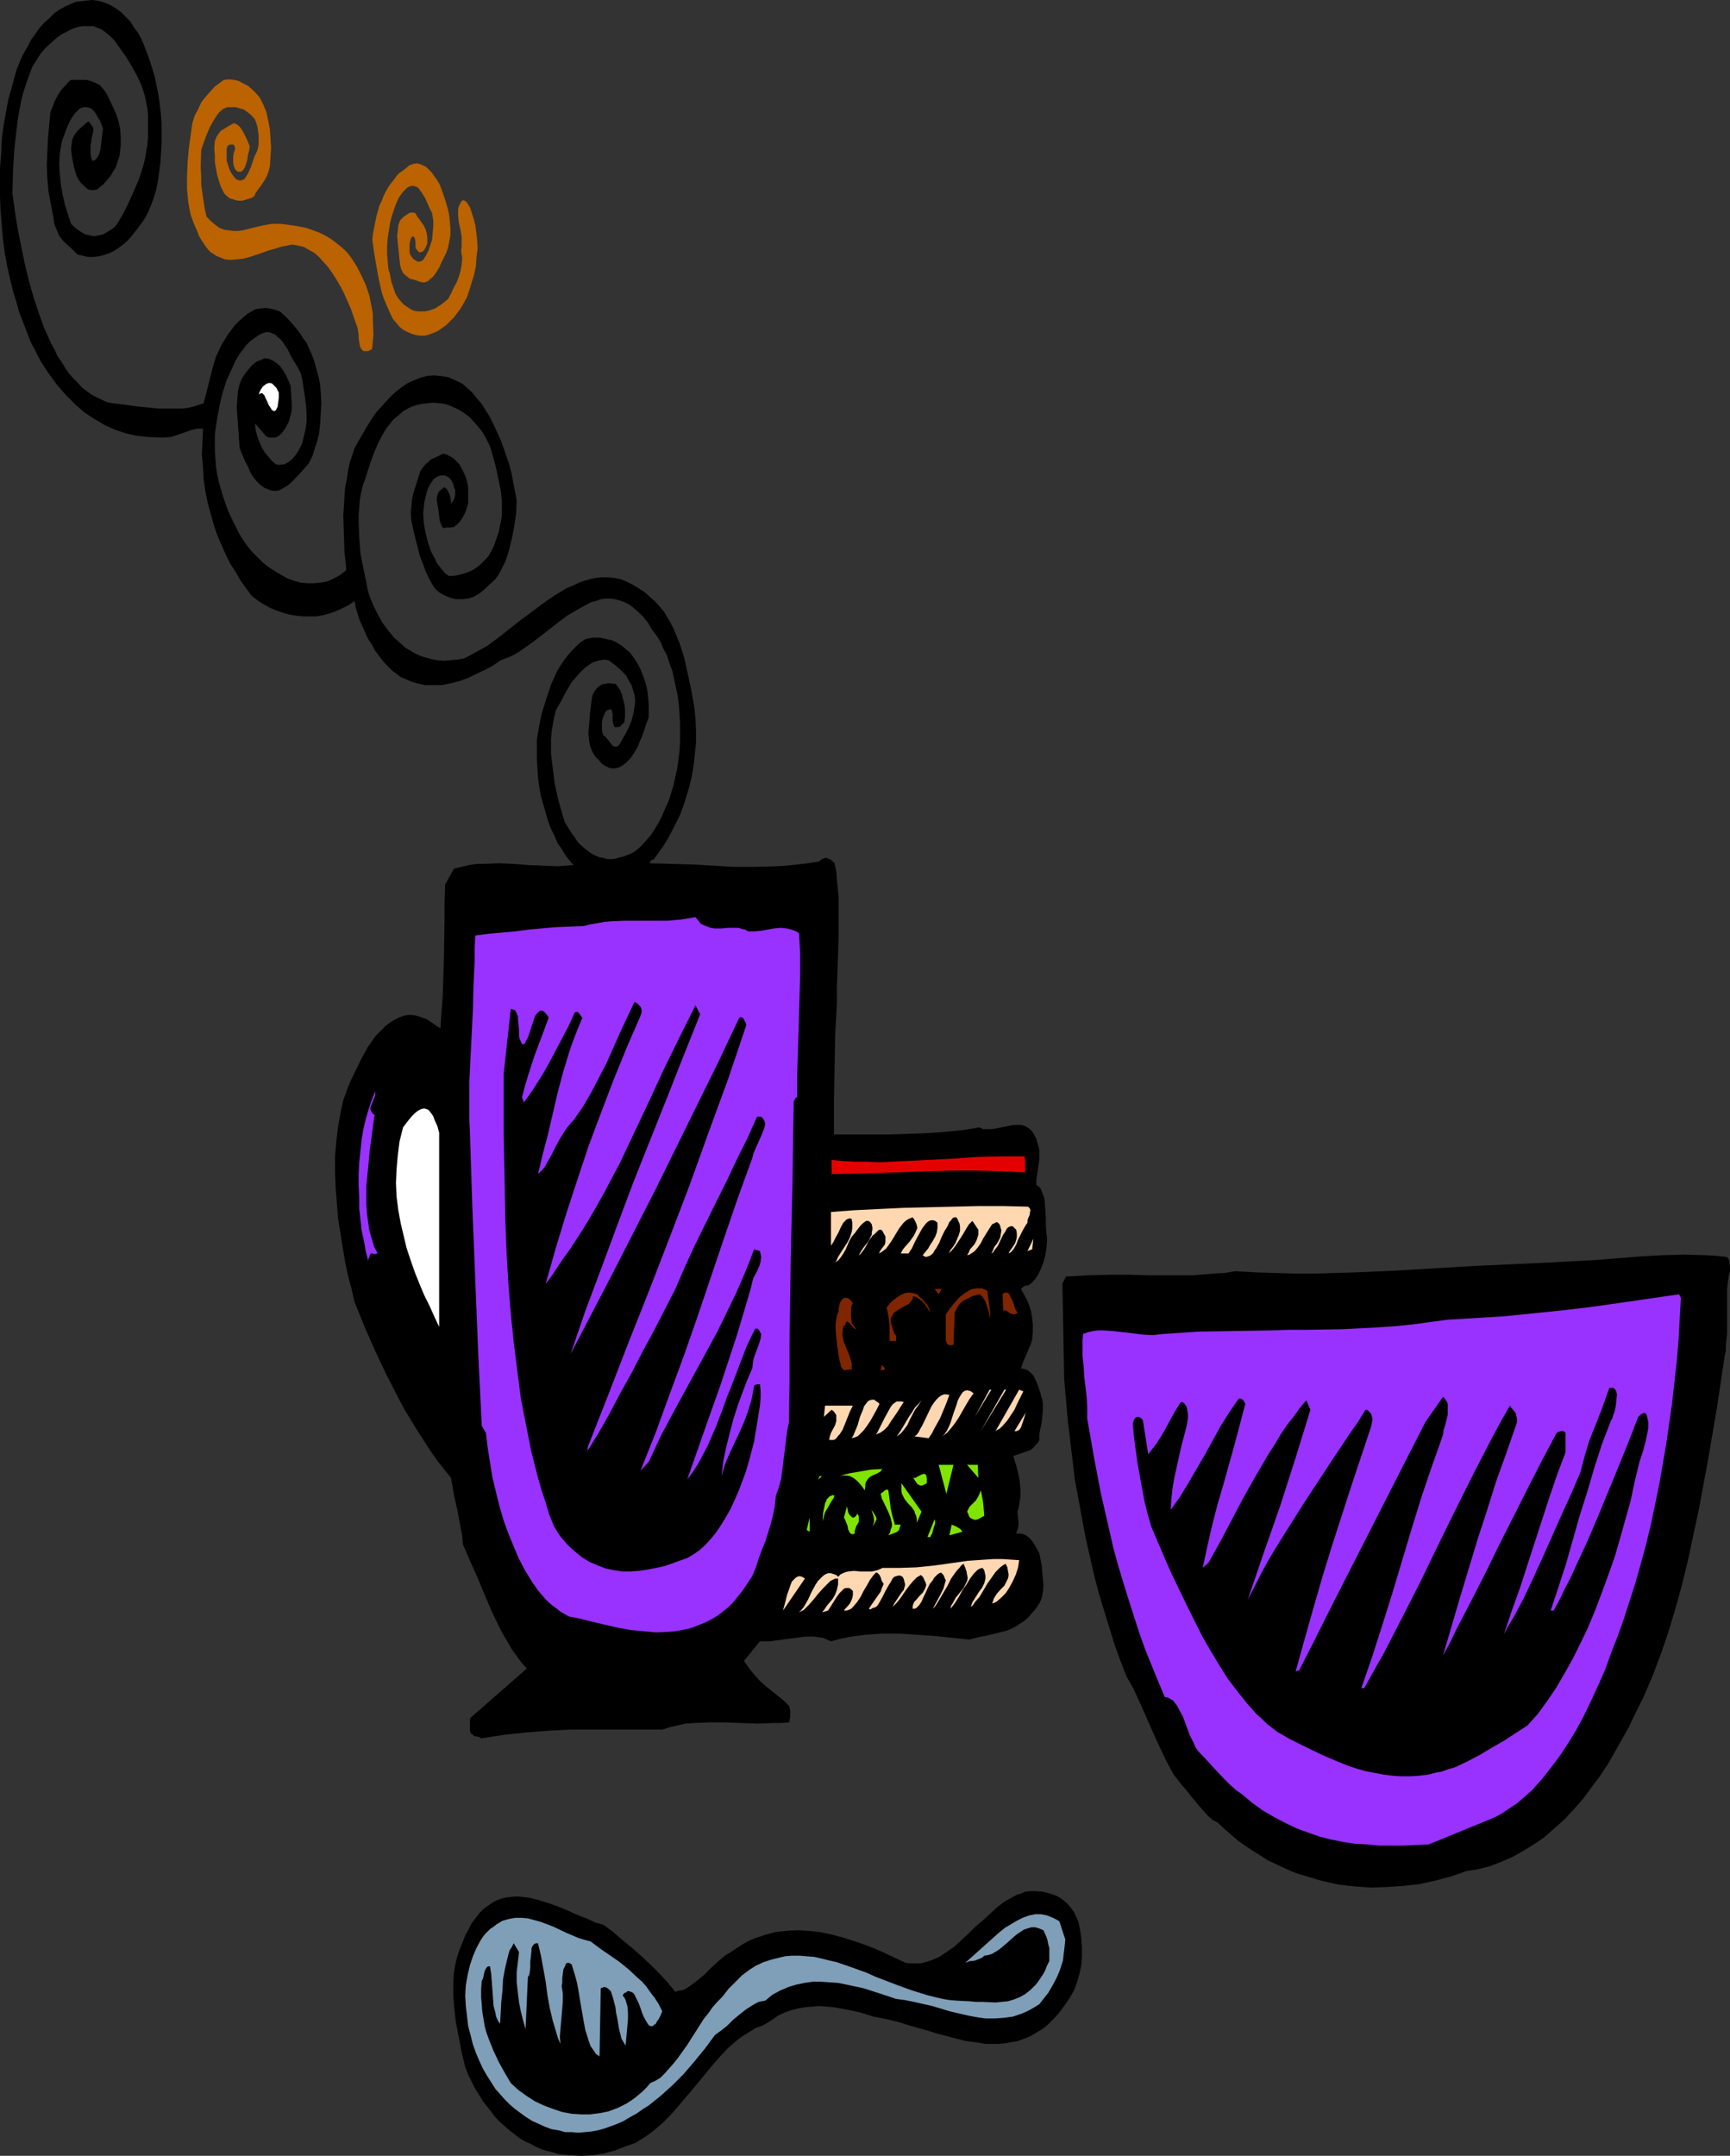 <?xml version="1.0" encoding="UTF-8" standalone="no"?>
<svg
   version="1.0"
   width="124.945mm"
   height="155.668mm"
   id="svg48"
   sodipodi:docname="Hot Meal.wmf"
   xmlns:inkscape="http://www.inkscape.org/namespaces/inkscape"
   xmlns:sodipodi="http://sodipodi.sourceforge.net/DTD/sodipodi-0.dtd"
   xmlns="http://www.w3.org/2000/svg"
   xmlns:svg="http://www.w3.org/2000/svg">
  <rect width="100%" height="100%" fill="#333333" stroke="none"/>
  <sodipodi:namedview
     id="namedview48"
     pagecolor="#ffffff"
     bordercolor="#000000"
     borderopacity="0.25"
     inkscape:showpageshadow="2"
     inkscape:pageopacity="0.0"
     inkscape:pagecheckerboard="0"
     inkscape:deskcolor="#d1d1d1"
     inkscape:document-units="mm" />
  <defs
     id="defs1">
    <pattern
       id="WMFhbasepattern"
       patternUnits="userSpaceOnUse"
       width="6"
       height="6"
       x="0"
       y="0" />
  </defs>
  <path
     style="fill:#000000;fill-opacity:1;fill-rule:evenodd;stroke:none"
     d="m 41.036,16.967 0.646,2.101 0.646,2.262 0.485,2.424 0.485,2.424 0.323,2.424 0.323,2.747 0.162,2.585 v 2.585 2.585 l -0.162,2.747 -0.162,2.585 -0.323,2.424 -0.323,2.424 -0.485,2.424 -0.646,2.262 -0.808,2.101 -0.808,1.939 -0.969,1.778 -1.131,1.616 -1.131,1.454 -1.131,1.454 -1.131,1.293 -1.292,1.131 -1.292,0.97 -1.292,0.808 -1.292,0.646 -1.454,0.485 -1.454,0.323 -1.454,0.162 h -1.292 l -1.454,-0.323 -1.454,-0.323 -1.939,-1.939 -1.131,-0.97 -0.969,-0.97 -0.969,-1.293 -0.646,-1.454 -0.323,-0.808 -0.323,-0.808 -0.162,-0.97 -0.162,-1.131 -0.646,-3.393 -0.646,-3.393 -0.323,-3.555 -0.162,-3.717 0.162,-3.555 0.162,-3.717 0.323,-3.555 0.323,-3.555 0.646,-1.616 0.485,-1.293 0.646,-1.293 0.646,-1.131 0.808,-1.131 0.808,-0.808 0.808,-0.97 0.808,-0.646 h 2.746 1.454 l 1.292,0.323 1.131,0.485 1.292,0.646 0.969,1.131 0.485,0.646 0.485,0.808 1.616,3.393 0.808,1.778 0.646,1.939 0.485,2.262 0.162,2.101 v 1.293 1.131 l -0.162,1.293 -0.162,1.454 -0.485,1.454 -0.485,1.616 -0.808,1.293 -0.646,1.131 -0.969,1.131 -0.808,0.97 -1.939,1.616 -0.808,0.162 h -0.808 L 24.072,51.709 23.426,51.224 22.78,50.578 l -0.808,-0.808 -0.646,-0.97 -0.485,-0.97 -0.323,-1.131 -0.323,-1.131 -0.485,-2.424 -0.162,-1.131 -0.162,-1.293 0.162,-1.293 0.162,-1.293 0.485,-1.131 0.485,-0.646 0.485,-0.646 0.646,-0.646 1.131,-0.97 1.131,-0.97 0.485,0.323 0.323,0.646 0.485,0.646 0.162,0.808 -0.485,2.101 -0.162,1.131 -0.162,0.97 v 1.131 0.97 l 0.162,1.131 0.323,0.97 0.485,-0.162 0.323,-0.162 0.485,-0.485 0.162,-0.323 0.485,-0.97 0.323,-1.293 0.323,-2.909 0.162,-1.293 0.162,-1.293 -0.808,-2.101 -0.646,-0.97 -0.485,-0.97 -0.485,-0.646 -0.646,-0.646 -0.646,-0.323 -0.808,-0.162 h -0.646 l -0.485,0.162 -0.646,0.162 -0.485,0.485 -0.485,0.485 -0.485,0.485 -0.969,1.454 -0.808,1.616 -0.646,1.616 -0.646,1.778 -0.485,1.454 -0.485,2.909 -0.162,2.909 0.162,2.909 0.323,2.909 0.485,2.747 0.646,2.747 0.808,2.585 0.808,2.424 0.808,0.808 0.808,0.646 0.646,0.485 0.808,0.485 0.808,0.485 0.808,0.162 0.808,0.162 0.808,0.162 0.808,-0.162 0.808,-0.162 0.808,-0.162 0.808,-0.485 0.808,-0.485 0.808,-0.485 0.808,-0.646 0.646,-0.808 1.616,-2.747 1.454,-2.909 1.454,-3.232 1.454,-3.393 1.131,-3.555 0.485,-1.939 0.323,-1.939 0.323,-1.939 0.162,-1.939 V 35.227 33.126 31.349 L 40.228,29.571 39.905,27.955 39.582,26.339 39.097,24.723 38.612,23.269 37.32,20.522 35.866,17.937 34.412,15.513 32.796,13.25 31.181,10.988 30.05,9.857 28.919,8.888 27.788,8.08 26.657,7.595 25.365,7.11 h -1.131 -1.292 l -1.292,0.162 -1.131,0.323 -1.292,0.485 -1.131,0.646 -1.292,0.646 -1.131,0.808 -1.131,0.97 -2.1,1.939 -1.292,1.454 -1.131,1.778 -1.131,1.778 -0.808,2.101 -0.808,2.262 -0.808,2.424 -0.646,2.424 -0.485,2.585 -0.485,2.747 -0.323,2.747 -0.646,5.656 -0.323,5.817 -0.162,5.817 0.646,4.848 0.808,5.009 0.969,4.848 0.969,4.686 1.131,4.686 1.292,4.525 1.454,4.363 1.454,4.04 1.777,3.878 0.969,1.778 0.808,1.778 1.131,1.616 0.969,1.616 0.969,1.454 1.292,1.454 1.131,1.131 1.131,1.293 1.292,0.97 1.292,0.97 1.454,0.808 1.454,0.646 1.292,0.646 1.616,0.323 2.908,0.323 3.231,0.485 3.231,0.323 3.231,0.323 h 3.07 3.231 l 1.616,-0.162 1.454,-0.323 1.454,-0.485 1.454,-0.485 0.808,-3.07 0.808,-3.232 0.808,-3.232 0.969,-3.232 1.454,-3.07 1.777,-2.909 0.969,-1.293 0.969,-1.293 1.131,-1.131 1.131,-0.97 1.131,-0.97 1.131,-0.646 1.131,-0.646 1.292,-0.162 1.292,-0.162 1.292,0.162 1.292,0.323 1.454,0.485 1.939,1.778 1.777,1.939 1.777,2.262 0.808,1.293 0.969,1.293 0.646,1.454 0.646,1.454 0.646,1.616 0.485,1.616 0.485,1.778 0.485,1.778 0.323,1.939 0.162,1.939 0.162,2.909 -0.162,2.747 -0.162,2.909 -0.323,2.747 -0.646,2.424 -0.808,2.424 -0.323,1.131 -0.485,0.97 -0.485,0.97 -0.646,0.808 -1.292,1.454 -2.585,2.747 -1.292,1.131 -0.808,0.485 -1.454,0.808 -0.808,0.162 h -0.808 l -0.808,-0.162 -0.808,-0.323 -0.808,-0.323 -1.131,-0.808 -0.969,-0.97 -0.969,-1.131 -0.808,-1.293 -0.646,-1.616 -0.808,-1.454 -1.454,-3.555 -0.162,-2.101 -0.162,-2.262 -0.323,-4.525 -0.162,-2.262 0.162,-2.262 0.162,-2.101 0.485,-2.101 0.646,-1.454 0.808,-1.293 0.808,-0.97 0.808,-0.97 0.808,-0.808 0.969,-0.646 0.969,-0.323 0.969,-0.485 1.131,0.162 1.131,0.485 0.969,0.646 0.969,0.808 0.808,1.131 0.808,1.293 0.646,1.454 0.646,1.454 0.162,2.585 0.162,2.585 v 1.131 l -0.162,1.131 -0.323,1.293 -0.323,1.131 -0.646,1.293 -0.646,0.97 -0.646,0.97 -0.808,0.646 -0.808,0.485 H 74.317 73.347 l -0.808,-0.485 -2.908,-3.393 0.162,1.939 0.485,1.778 0.646,1.616 0.646,1.454 0.808,1.293 0.969,1.131 0.969,1.131 0.969,0.808 0.646,0.162 h 0.485 l 1.292,-0.162 1.131,-0.646 0.969,-0.808 0.969,-1.131 0.808,-1.293 0.808,-1.616 0.485,-1.778 0.485,-2.101 0.323,-2.262 v -2.262 l -0.162,-2.262 -0.323,-2.424 -0.323,-2.101 -0.323,-2.262 -0.485,-1.939 L 80.941,99.702 79.648,97.601 78.517,95.339 77.225,93.4 76.579,92.592 75.771,91.945 75.125,91.299 74.317,90.976 73.509,90.653 h -0.969 l -0.969,0.323 -0.969,0.485 -1.131,0.808 -1.131,0.808 -1.131,1.131 -0.969,1.293 -0.969,1.293 -0.969,1.616 -0.808,1.777 -0.808,1.778 -0.808,1.778 -0.646,1.939 -0.646,2.101 -0.485,2.101 -0.808,4.201 -0.646,4.363 v 2.262 2.424 l 0.162,2.262 0.162,2.101 0.323,2.101 0.485,2.101 1.131,3.878 1.292,3.717 1.616,3.393 1.616,3.232 1.939,2.909 1.292,1.616 1.616,1.616 1.454,1.454 1.616,1.293 1.777,1.131 1.616,0.97 1.777,0.97 1.777,0.646 1.777,0.485 1.777,0.162 h 1.777 l 1.939,-0.162 1.777,-0.323 1.777,-0.808 1.777,-0.97 1.616,-1.293 -0.162,-2.262 -0.323,-2.585 -0.162,-5.009 -0.162,-5.009 0.162,-2.585 0.162,-2.585 0.162,-2.424 0.485,-2.424 0.323,-2.262 0.485,-2.262 0.646,-1.939 0.646,-1.939 0.969,-1.778 0.969,-1.616 1.292,-2.262 1.292,-2.101 1.454,-2.101 1.616,-1.778 1.616,-1.778 1.616,-1.616 1.616,-1.293 1.777,-1.293 1.777,-0.808 1.939,-0.808 1.777,-0.485 1.939,-0.162 1.939,0.162 1.939,0.323 1.939,0.808 1.939,0.97 1.292,1.131 1.454,1.293 1.131,1.454 1.292,1.454 1.131,1.778 1.131,1.778 0.969,1.939 0.969,2.101 0.969,2.101 0.808,2.101 0.808,2.424 0.808,2.262 0.646,2.424 0.485,2.585 0.969,5.009 -0.162,3.555 -0.485,3.393 -0.646,3.393 -0.808,3.232 -0.485,1.616 -0.485,1.454 -0.646,1.293 -0.646,1.293 -0.646,1.131 -0.808,1.131 -0.808,0.808 -0.969,0.808 -1.292,1.293 -1.454,1.131 -1.454,0.808 -1.454,0.485 -1.616,0.162 h -1.616 l -1.454,-0.323 -1.616,-0.646 -0.969,-0.485 -0.969,-0.646 -0.808,-0.808 -0.646,-0.97 -0.646,-1.131 -0.646,-1.293 -0.646,-1.293 -0.485,-1.454 -1.131,-2.909 -0.808,-3.232 -0.808,-3.232 -0.646,-3.07 -0.162,-2.101 0.162,-1.778 0.162,-1.778 0.323,-1.616 0.969,-3.07 0.969,-3.07 0.646,-0.97 0.808,-0.97 0.808,-0.646 0.646,-0.646 1.777,-0.808 1.616,-0.808 0.969,0.323 0.969,0.485 0.808,0.485 0.808,0.808 0.808,0.808 0.646,1.131 0.646,1.293 0.646,1.616 0.162,0.646 0.162,0.808 0.162,0.808 v 0.97 0.808 2.747 l -0.485,1.454 -0.485,1.293 -0.646,1.131 -0.646,0.97 -0.808,0.808 -0.808,0.646 -0.969,0.162 h -0.485 -0.485 -0.323 l -0.323,0.162 -0.485,-0.162 -0.162,-0.162 -0.162,-0.485 -0.162,-0.323 -0.323,-0.97 -0.162,-1.131 -0.162,-1.293 -0.162,-1.131 -0.162,-0.97 -0.162,-0.808 v -0.808 l 0.162,-0.646 0.162,-0.646 0.323,-0.485 0.323,-0.323 0.808,-0.646 0.323,-0.162 0.485,0.323 0.323,0.485 0.323,0.646 0.323,0.646 0.162,0.808 0.162,0.808 v 0.808 l 0.646,-0.97 0.323,-0.646 0.162,-0.808 v -1.454 l -0.323,-0.646 -0.162,-0.808 -0.485,-0.97 -0.485,-0.646 -0.646,-0.485 -0.646,-0.323 h -0.646 -0.485 l -0.646,0.162 -0.646,0.323 -0.808,0.646 -0.646,0.97 -0.646,1.131 -0.485,1.293 -0.323,1.293 -0.323,1.454 -0.323,2.909 0.162,2.747 0.485,2.747 0.646,2.585 0.808,2.424 1.131,2.101 0.485,1.131 0.646,0.808 0.646,0.808 0.646,0.808 0.646,0.646 0.808,0.485 1.939,-0.162 1.939,-0.485 0.969,-0.323 0.808,-0.323 0.969,-0.485 0.969,-0.646 0.808,-0.646 0.808,-0.808 0.808,-0.808 0.808,-0.97 0.646,-1.131 0.646,-1.293 0.485,-1.293 0.485,-1.454 0.485,-1.454 0.323,-1.616 0.323,-1.616 0.162,-1.454 v -1.616 -1.616 l -0.323,-3.232 -0.646,-3.07 -0.646,-3.07 -0.808,-3.07 -0.808,-2.747 -0.969,-1.939 -0.969,-1.778 -1.131,-1.454 -1.292,-1.454 -1.131,-1.293 -1.292,-0.97 -1.454,-0.97 -1.292,-0.646 -1.454,-0.646 -1.454,-0.485 -1.454,-0.162 -1.616,-0.162 -1.454,0.162 -1.454,0.162 -1.616,0.323 -1.454,0.485 -0.969,0.485 -1.131,0.646 -0.969,0.808 -0.969,0.808 -0.969,0.808 -0.808,1.131 -0.969,1.131 -0.808,1.293 -1.454,2.747 -1.292,3.07 -1.131,3.232 -1.131,3.555 -0.646,1.778 -0.485,1.939 -0.323,1.939 -0.162,1.939 -0.162,2.101 v 2.101 l 0.162,4.201 0.323,4.363 0.808,4.04 0.808,3.878 0.323,1.778 0.485,1.778 1.131,2.747 1.292,2.585 1.292,2.262 1.454,1.939 1.454,1.778 1.616,1.454 1.616,1.454 1.616,0.97 1.777,0.97 1.777,0.646 1.777,0.485 1.777,0.323 1.777,0.162 1.939,-0.162 1.777,-0.162 1.777,-0.323 1.616,-0.808 1.454,-0.808 3.231,-1.778 3.07,-2.262 3.07,-2.424 3.07,-2.424 3.07,-2.262 3.231,-2.424 3.07,-2.101 3.231,-1.939 1.616,-0.646 1.616,-0.808 1.454,-0.485 1.616,-0.485 1.616,-0.323 1.616,-0.162 h 1.616 l 1.616,0.162 1.777,0.323 1.616,0.646 1.616,0.808 1.616,0.97 1.777,1.131 1.616,1.454 1.292,1.131 1.131,1.293 1.131,1.293 0.969,1.616 0.969,1.616 0.808,1.616 0.808,1.939 0.808,1.939 0.646,1.939 0.646,2.101 0.969,4.363 0.969,4.525 0.808,4.525 0.323,3.232 0.162,3.393 v 3.07 l -0.323,3.07 -0.323,3.07 -0.485,2.909 -0.646,2.747 -0.808,2.747 -0.808,2.585 -0.969,2.585 -1.131,2.262 -1.131,2.262 -1.131,2.101 -1.292,2.101 -1.292,1.778 -1.292,1.778 h -0.162 -0.162 l -0.323,0.162 -0.162,0.485 -0.323,0.323 5.978,0.162 5.816,0.162 5.816,0.323 5.655,0.323 h 5.655 l 5.655,-0.162 2.908,-0.162 2.908,-0.323 2.908,-0.323 3.07,-0.485 0.485,-0.485 0.646,-0.323 0.485,-0.162 h 0.485 l 0.646,0.323 0.485,0.162 0.969,0.97 0.485,2.262 0.162,2.262 0.485,4.848 v 4.848 5.009 l -0.162,5.009 -0.162,4.848 -0.162,4.686 v 4.525 l -0.485,8.726 -0.162,8.888 -0.162,9.049 v 9.049 h 9.855 5.008 l 4.847,-0.162 5.008,-0.162 5.008,-0.323 5.008,-0.485 5.008,-0.808 0.969,0.485 h 1.131 1.131 l 1.131,-0.162 2.423,-0.485 2.423,-0.485 h 1.131 1.131 l 0.969,0.323 1.131,0.646 0.323,0.323 0.485,0.485 0.323,0.485 0.323,0.646 0.485,0.808 0.162,0.808 0.323,0.97 0.323,1.131 v 1.293 1.293 l -0.323,2.424 -0.162,1.131 -0.162,1.131 -0.162,1.131 v 1.293 l 0.646,0.485 0.485,0.485 0.323,0.808 0.323,0.808 0.323,0.808 0.162,1.131 0.162,2.101 0.162,2.262 v 2.262 l 0.162,2.101 0.162,1.131 v 0.808 l -0.162,2.101 -0.323,1.939 -0.485,1.939 -0.646,1.616 -0.646,1.454 -0.808,1.293 -0.969,1.131 -1.131,0.808 h -0.162 -0.323 l -0.485,0.162 -0.485,0.323 -0.485,0.485 0.808,1.454 0.808,1.454 0.646,1.616 0.485,1.616 0.323,1.778 0.162,1.778 v 1.939 l -0.162,2.101 -0.323,1.131 -0.485,1.131 -0.808,1.939 -0.808,1.778 -0.323,0.97 -0.323,0.97 0.969,0.162 0.808,0.323 0.808,0.646 0.808,0.808 0.485,0.97 0.485,1.131 0.485,1.293 0.485,1.454 0.162,0.808 0.323,0.808 0.162,1.454 v 1.616 l -0.162,1.616 -0.162,1.616 -0.323,1.616 -0.323,1.616 v 1.616 l -0.323,0.646 -0.485,0.485 -0.808,0.97 -0.808,0.646 -0.969,0.323 -1.777,0.646 -0.969,0.323 -0.969,0.323 0.485,1.616 0.485,1.616 0.485,1.939 0.323,1.939 0.162,1.939 v 2.101 l -0.323,2.101 -0.162,0.97 -0.323,0.97 0.162,1.616 0.162,1.454 -0.162,1.616 -0.323,0.646 -0.162,0.646 h 0.969 l 0.969,0.162 0.969,0.485 0.808,0.646 0.646,0.808 0.646,0.97 0.646,1.131 0.646,1.131 0.323,1.616 0.323,1.778 0.162,1.778 0.162,1.778 0.162,1.939 -0.162,1.778 -0.323,1.616 -0.323,0.808 -0.323,0.646 -0.969,1.454 -1.131,1.293 -0.969,1.131 -1.131,0.97 -1.292,0.808 -0.969,0.646 -1.292,0.646 -1.131,0.485 -2.585,0.646 -2.585,0.646 -2.585,0.485 -2.423,0.646 -9.532,-0.97 -4.685,-0.323 -4.847,-0.323 h -4.685 l -4.685,0.323 -2.423,0.323 -2.262,0.323 -2.262,0.485 -2.423,0.646 -1.131,-0.485 -1.131,-0.485 -1.131,-0.162 -1.292,-0.162 h -2.262 l -2.423,0.323 -2.585,0.323 -2.423,0.323 -2.423,0.323 h -1.292 -1.292 l -4.362,5.333 1.454,2.101 1.454,1.778 1.454,1.616 1.616,1.454 3.231,2.585 1.616,1.293 1.454,1.454 0.323,1.131 v 1.131 0.97 l -0.323,1.293 -2.1,0.162 h -2.1 l -4.362,0.162 -4.362,-0.162 -4.524,-0.162 h -4.362 l -4.201,0.162 -2.262,0.162 -2.1,0.485 -2.1,0.485 -2.1,0.646 h -18.579 -6.301 l -6.139,0.323 -6.139,0.485 -6.139,0.646 -6.139,0.97 -0.485,-0.323 -0.485,-0.162 -0.969,-0.162 -0.323,-0.323 -0.485,-0.323 -0.162,-0.323 -0.162,-0.323 v -0.485 -0.485 -2.585 l 15.51,-13.574 -1.454,-1.616 -1.292,-1.778 -1.292,-1.778 -1.131,-1.939 -1.131,-1.939 -1.131,-2.101 -2.1,-4.363 -1.939,-4.525 -1.939,-4.686 -2.1,-4.686 -1.939,-4.525 -0.162,-2.262 -0.485,-2.424 -0.808,-4.363 -0.969,-4.363 -0.808,-4.686 -1.939,-2.424 -1.939,-2.424 -1.777,-2.585 -1.777,-2.747 -1.777,-2.747 -1.777,-2.909 -1.777,-2.909 -1.616,-3.07 -3.231,-6.302 -3.07,-6.464 -2.908,-6.625 -2.746,-6.787 -0.808,-3.555 -0.969,-3.555 -0.808,-3.878 -0.646,-3.878 -0.646,-4.04 -0.646,-4.04 -0.323,-4.201 -0.323,-4.201 -0.162,-4.04 v -4.201 l 0.323,-4.04 0.485,-4.04 0.646,-3.717 0.808,-3.717 0.646,-1.778 0.646,-1.778 0.646,-1.616 0.808,-1.616 1.939,-4.04 0.969,-1.778 0.969,-1.778 1.131,-1.616 1.131,-1.616 1.292,-1.293 1.292,-1.293 1.292,-0.97 1.292,-0.808 1.292,-0.646 1.454,-0.485 1.454,-0.162 1.454,0.162 1.616,0.485 1.616,0.646 3.554,2.424 0.323,-4.525 0.323,-4.686 0.162,-4.848 0.162,-5.009 0.162,-10.18 v -5.009 l 0.162,-5.009 2.423,-4.363 2.1,-0.485 2.1,-0.485 2.1,-0.323 h 2.1 l 3.877,-0.162 3.877,0.162 4.039,0.323 4.039,0.162 4.039,0.162 2.262,-0.162 2.1,-0.162 -1.131,-1.293 -1.131,-1.454 -0.969,-1.616 -1.131,-1.616 -0.808,-1.939 -0.969,-1.939 -0.808,-2.101 -0.646,-2.262 -0.646,-2.262 -0.646,-2.262 -0.485,-2.585 -0.323,-2.424 -0.162,-2.585 -0.162,-2.585 v -2.747 -2.585 l 0.808,-4.686 0.485,-2.262 0.646,-2.101 0.646,-2.101 0.646,-1.939 0.646,-1.939 0.808,-1.778 0.808,-1.778 0.969,-1.616 0.969,-1.454 1.131,-1.454 1.131,-1.293 1.131,-1.131 1.292,-1.131 1.292,-0.808 1.939,-0.323 h 1.939 l 2.1,0.485 0.969,0.162 1.131,0.485 0.808,0.485 0.969,0.646 0.969,0.808 0.969,0.808 0.808,0.97 0.808,1.131 0.808,1.293 0.646,1.293 1.131,2.909 0.485,1.616 0.323,1.616 0.162,1.616 0.162,1.778 v 1.778 1.939 l -0.808,2.101 -0.646,2.101 -0.808,1.939 -0.808,1.939 -0.969,1.616 -0.969,1.454 -1.131,1.131 -1.292,0.97 -1.131,0.485 -1.131,0.162 -0.969,-0.162 -1.131,-0.485 -0.969,-0.646 -0.808,-0.97 -0.969,-0.97 -0.808,-1.293 -0.323,-0.808 -0.323,-0.808 -0.323,-1.616 -0.162,-1.939 0.162,-1.778 0.323,-3.878 0.485,-3.878 0.162,-0.808 0.323,-0.646 0.323,-0.485 0.323,-0.485 0.808,-0.808 0.808,-0.485 0.808,-0.162 0.969,-0.162 1.939,0.162 0.646,0.808 0.646,0.97 0.485,1.293 0.323,1.293 0.323,1.293 0.162,1.454 v 1.616 l -0.162,1.616 -0.162,0.323 -0.485,0.323 -0.485,0.646 -0.646,0.162 h -0.969 l -0.323,-0.808 -0.162,-0.808 v -1.939 l -0.162,-0.646 v -0.323 l -0.162,-0.162 -0.162,-0.162 h -0.323 l -0.323,0.162 -0.485,0.162 -0.485,0.646 -0.323,0.808 -0.323,0.808 -0.162,0.97 v 0.97 0.97 l 0.162,0.97 0.323,0.808 0.485,0.162 0.485,0.646 1.131,1.454 0.485,0.485 0.323,0.162 h 0.323 0.323 l 0.323,-0.162 0.323,-0.323 0.323,-0.485 0.808,-1.454 0.808,-1.454 0.808,-1.616 0.646,-1.616 0.485,-1.778 0.323,-1.939 0.162,-1.131 v -0.97 l -0.162,-1.131 -0.323,-1.131 -0.485,-1.616 -0.808,-1.293 -0.646,-1.293 -0.969,-0.97 -0.969,-0.97 -0.969,-0.808 -1.939,-1.454 -1.131,-0.162 -1.131,0.162 -1.131,0.323 -0.969,0.323 -0.969,0.646 -1.131,0.808 -0.808,0.808 -0.969,0.97 -0.808,0.97 -0.969,1.131 -1.454,2.424 -1.454,2.747 -1.454,2.585 -0.485,1.939 -0.323,1.939 -0.323,1.939 -0.162,1.939 v 2.101 1.939 l 0.485,4.04 0.485,3.878 0.808,3.878 0.969,3.555 0.969,3.232 0.969,1.616 0.808,1.293 0.969,1.293 0.808,1.293 0.969,0.97 0.969,0.808 0.969,0.808 0.969,0.646 0.969,0.485 1.131,0.485 1.131,0.162 0.969,0.323 h 1.131 l 1.131,-0.162 1.292,-0.323 1.131,-0.323 1.292,-0.485 1.292,-0.646 1.292,-0.97 1.131,-1.131 1.131,-1.293 1.131,-1.293 1.131,-1.778 0.969,-1.616 0.969,-1.939 0.808,-1.939 0.969,-2.101 0.646,-2.101 0.646,-2.101 0.485,-2.262 0.485,-2.101 0.323,-2.262 0.323,-2.585 0.162,-2.585 v -2.585 -2.585 l -0.162,-2.585 -0.162,-2.424 -0.323,-2.424 -0.485,-2.262 -0.485,-2.262 -0.485,-2.262 -0.808,-2.101 -0.646,-2.101 -0.969,-1.778 -0.808,-1.939 -1.131,-1.778 -1.131,-1.454 -1.131,-1.939 -1.292,-1.616 -1.292,-1.293 -1.292,-1.131 -1.292,-0.97 -1.292,-0.646 -1.292,-0.485 -1.292,-0.323 -1.292,-0.162 h -1.292 l -1.292,0.162 -1.292,0.485 -1.292,0.323 -1.292,0.646 -2.585,1.454 -2.746,1.616 -2.585,1.939 -5.17,4.04 -2.585,1.939 -2.585,1.778 -1.292,0.808 -1.292,0.646 -1.292,0.485 -1.292,0.485 -2.1,1.454 -2.1,1.131 -2.423,1.131 -2.262,1.131 -2.262,0.808 -2.423,0.646 -2.423,0.485 h -2.262 -2.423 l -2.262,-0.485 -1.131,-0.323 -1.131,-0.485 -1.131,-0.485 -1.131,-0.485 -0.969,-0.808 -1.131,-0.808 -0.969,-0.97 -0.969,-0.97 -0.969,-1.131 -0.969,-1.293 -0.969,-1.293 -0.808,-1.616 -0.808,-1.131 -0.646,-1.293 -0.646,-1.454 -0.646,-1.454 -0.646,-1.454 -0.485,-1.616 -0.485,-1.616 -0.323,-1.778 -1.616,1.131 -1.616,0.808 -1.777,0.808 -1.777,0.646 -1.777,0.485 -1.777,0.323 h -1.939 -1.777 l -1.777,-0.162 -1.939,-0.323 -1.777,-0.485 -1.777,-0.646 -1.616,-0.646 -1.777,-0.97 -1.777,-1.131 -1.616,-1.293 -1.454,-1.939 -1.616,-2.262 -1.292,-2.262 -1.454,-2.262 -1.292,-2.585 -1.131,-2.585 -1.131,-2.585 -0.969,-2.909 -0.808,-2.909 -0.808,-2.909 -0.646,-3.232 -0.485,-3.232 -0.162,-3.232 -0.323,-3.555 0.162,-3.555 0.162,-3.555 h -1.616 l -1.454,0.323 -2.746,0.97 -1.454,0.485 -1.454,0.485 -1.616,0.162 h -1.616 l -3.07,-0.162 -3.07,-0.323 -2.908,-0.646 -2.908,-0.97 -2.908,-1.293 -2.746,-1.616 -2.746,-1.778 -2.585,-2.262 -2.423,-2.424 -2.423,-2.747 -2.262,-3.07 L 11.309,98.894 10.34,97.116 9.37,95.177 8.401,93.4 7.593,91.299 6.785,89.198 5.978,87.098 5.17,84.997 4.524,82.573 3.554,79.503 2.746,76.109 1.939,72.554 1.292,68.999 0.808,65.283 0.485,61.405 0.162,57.526 0,53.648 V 49.608 45.73 L 0.323,41.852 0.485,38.136 0.969,34.257 1.616,30.702 2.262,27.147 3.231,23.754 3.877,21.33 4.524,19.068 5.331,16.967 6.301,14.866 7.432,12.927 8.401,10.988 9.693,9.211 10.824,7.595 12.117,6.14 13.571,4.848 14.863,3.555 16.317,2.585 17.771,1.778 19.225,1.131 20.679,0.485 22.295,0.323 23.587,0.162 25.042,0 l 1.454,0.162 1.292,0.323 1.454,0.485 1.292,0.646 1.292,0.808 1.292,0.97 1.131,1.131 1.292,1.293 0.969,1.616 1.131,1.454 0.969,1.778 0.808,1.939 0.808,2.101 z"
     id="path1" />
  <path
     style="fill:#ba6300;fill-opacity:1;fill-rule:evenodd;stroke:none"
     d="m 70.924,26.663 0.969,1.939 0.808,1.939 0.485,2.262 0.485,2.424 0.162,2.424 0.162,2.585 -0.162,2.585 -0.162,2.585 -0.323,1.293 -0.485,1.293 -0.485,0.97 -0.646,0.97 -0.646,0.97 -0.646,0.808 -0.646,0.97 -0.485,0.97 -0.969,0.485 -1.131,0.323 -1.131,0.323 H 64.946 L 63.815,54.456 62.685,54.133 61.715,53.325 61.231,52.84 60.907,52.194 60.261,50.901 59.777,49.447 59.292,47.831 58.969,46.053 58.646,44.276 v -1.778 l -0.162,-1.939 0.162,-2.101 0.485,-1.131 0.485,-0.808 0.646,-0.808 0.808,-0.485 1.292,-0.808 1.454,-0.808 0.808,0.323 0.646,0.485 0.646,0.808 0.485,0.808 0.969,1.939 0.808,1.939 -0.162,1.131 -0.323,1.131 -0.162,1.293 -0.323,1.131 -0.323,0.97 -0.485,0.808 -0.323,0.323 -0.323,0.162 H 65.269 64.946 L 64.462,46.538 64.139,46.053 63.815,45.246 63.654,44.438 v -0.808 -0.97 l 0.162,-0.97 0.323,-0.808 V 40.236 L 63.977,39.751 63.815,39.59 63.654,39.428 H 63.492 63.331 63.008 62.685 l -0.162,0.162 -0.323,0.162 -0.162,0.323 -0.162,0.485 v 0.323 0.485 1.293 1.131 l 0.323,1.131 0.323,0.97 0.323,0.808 0.485,0.808 0.969,1.293 0.646,0.323 0.646,0.162 0.485,-0.162 0.485,-0.162 0.323,-0.323 0.323,-0.485 0.646,-1.131 0.646,-1.454 0.485,-1.454 0.485,-1.454 0.646,-1.293 0.323,-0.97 0.162,-1.131 V 38.136 36.843 L 70.439,35.712 70.278,34.58 69.955,33.611 69.632,32.641 68.662,31.51 67.693,30.702 66.562,29.894 65.431,29.571 64.3,29.248 h -1.131 -1.131 l -1.131,0.485 -1.131,0.97 -0.808,1.131 -0.808,1.293 -0.808,1.454 -0.646,1.454 -0.646,1.616 -1.131,3.232 -0.162,4.848 0.162,2.424 v 2.262 l 0.323,2.424 0.323,2.101 0.323,2.101 0.485,2.101 1.292,1.293 1.131,0.97 1.131,0.808 1.292,0.485 1.292,0.162 1.131,0.162 h 1.292 l 1.292,-0.162 2.585,-0.646 2.746,-0.646 2.585,-0.485 h 1.131 1.292 l 3.716,0.485 1.777,0.323 1.616,0.323 1.777,0.646 1.777,0.646 1.616,0.808 1.616,0.97 1.454,1.131 1.616,1.293 1.454,1.454 1.292,1.778 1.292,2.101 1.131,2.262 1.131,2.424 0.969,2.909 0.323,1.616 0.323,1.616 0.323,1.778 v 1.939 l 0.162,3.717 -0.162,1.778 -0.162,1.778 -0.162,0.485 -0.323,0.162 -0.646,0.323 H 99.843 99.197 L 98.55,95.177 98.227,94.369 98.066,93.4 97.904,92.43 v -0.97 l -0.162,-1.131 -0.162,-0.97 -0.323,-0.808 -1.454,-4.201 -1.777,-4.04 -0.969,-1.939 -1.131,-1.939 -1.131,-1.778 -1.131,-1.616 -1.292,-1.454 -1.292,-1.454 -1.292,-1.131 -1.454,-0.808 -1.454,-0.808 -1.454,-0.323 -1.616,-0.323 -1.616,0.323 -1.616,0.323 -1.454,0.485 -1.777,0.485 -1.777,0.646 -3.393,1.131 -1.777,0.485 -1.777,0.162 L 63.008,70.939 61.392,70.777 59.777,70.131 58.969,69.807 58.322,69.323 57.515,68.838 56.868,68.191 56.222,67.383 55.576,66.414 54.93,65.444 54.284,64.313 53.799,63.021 53.153,61.566 52.506,59.95 52.022,58.496 51.699,56.88 51.375,55.103 51.214,53.325 51.052,51.548 v -3.555 l 0.162,-3.717 0.323,-3.717 0.485,-3.555 0.485,-3.393 0.646,-2.101 0.969,-1.778 0.808,-1.778 1.131,-1.454 1.292,-1.454 1.131,-1.293 1.292,-0.97 1.292,-0.97 1.454,-0.162 1.454,0.162 1.292,0.323 1.131,0.646 1.292,0.646 1.131,0.97 1.131,1.131 z"
     id="path2" />
  <path
     style="fill:#ba6300;fill-opacity:1;fill-rule:evenodd;stroke:none"
     d="m 122.3,57.203 0.323,1.616 0.162,1.616 0.162,1.939 v 1.778 l -0.323,1.778 -0.323,1.616 -0.485,1.454 -0.646,1.293 -0.646,1.293 -0.646,1.454 -0.808,1.293 -0.808,1.131 -0.969,0.808 -0.485,0.485 -0.485,0.162 -0.485,0.162 h -0.485 l -0.646,-0.162 -0.485,-0.162 -1.454,-0.485 -0.808,-0.162 -0.646,-0.485 -0.646,-0.485 -0.646,-0.646 -0.485,-0.97 -0.323,-1.131 -0.162,-1.454 -0.162,-1.616 -0.323,-3.232 -0.162,-1.616 0.162,-1.454 0.162,-1.616 0.485,-1.293 0.969,-0.97 0.969,-0.646 0.485,-0.323 0.485,-0.162 h 0.646 l 0.646,0.162 0.485,0.97 0.646,0.808 1.131,1.616 0.485,0.97 0.323,1.131 0.162,1.293 v 0.808 0.646 l -0.323,0.808 -0.323,0.646 -0.323,0.485 -0.323,0.323 -0.485,0.162 h -0.485 l -0.323,-0.323 -0.485,-0.646 -0.162,-0.323 v -0.485 -0.97 l -0.162,-0.97 -0.162,-0.323 -0.323,-0.323 -0.323,0.162 -0.323,0.485 -0.162,0.646 -0.162,0.646 v 1.616 0.808 l 0.162,0.646 0.323,0.485 0.485,0.646 0.485,0.323 0.485,0.323 0.323,0.162 h 0.485 l 0.485,-0.162 0.485,-0.323 0.808,-1.293 0.646,-1.293 0.485,-1.454 0.485,-1.454 0.162,-1.778 0.162,-1.778 v -1.778 l -0.323,-1.939 -0.323,-0.646 -0.323,-0.646 -0.646,-1.454 -0.646,-1.454 -0.808,-1.293 -0.485,-0.646 -0.323,-0.485 -0.485,-0.485 -0.485,-0.162 -0.485,-0.162 h -0.646 l -0.485,0.162 -0.646,0.323 -0.485,0.485 -0.646,0.646 -0.485,0.646 -0.485,0.646 -0.808,1.616 -0.646,1.778 -0.646,1.939 -0.485,1.939 -0.646,4.04 -0.162,2.262 v 2.101 l 0.162,1.939 0.162,1.939 0.485,1.778 0.323,1.778 1.131,3.393 0.808,1.293 0.808,0.97 0.808,0.808 0.969,0.646 0.969,0.646 0.808,0.323 0.969,0.162 h 0.969 0.808 l 0.969,-0.162 0.969,-0.323 0.969,-0.323 1.777,-1.131 1.777,-1.454 0.808,-1.454 0.646,-1.454 0.808,-1.454 0.646,-1.616 0.485,-1.616 0.323,-1.778 0.162,-1.778 -0.162,-0.97 -0.162,-1.131 0.162,-0.808 v -0.97 -1.939 l -0.323,-1.939 -0.485,-2.101 -0.162,-1.778 v -0.808 -0.808 l 0.162,-0.808 0.323,-0.646 0.323,-0.646 0.485,-0.485 0.485,0.162 0.323,0.162 0.485,0.646 0.646,0.97 0.323,0.97 0.808,2.585 0.323,1.293 0.162,1.131 0.323,2.747 0.162,2.424 -0.323,2.585 -0.162,2.424 -0.485,2.262 -0.646,2.101 -0.646,2.101 -0.646,1.939 -0.808,1.454 -0.808,1.454 -0.969,1.293 -0.969,1.293 -0.969,0.97 -1.131,1.131 -1.131,0.808 -1.131,0.808 -1.131,0.485 -1.292,0.485 -1.131,0.323 h -1.292 l -1.131,-0.162 -1.131,-0.323 -1.131,-0.485 -1.292,-0.646 -0.969,-0.808 -0.808,-0.97 -0.969,-1.131 -0.646,-1.293 -0.646,-1.454 -0.646,-1.454 -0.646,-1.616 -0.485,-1.454 -0.808,-3.555 -0.646,-3.555 -0.646,-3.717 -0.485,-3.555 0.162,-1.616 0.323,-1.616 0.646,-3.232 0.808,-2.909 0.646,-1.293 0.485,-1.293 0.646,-1.293 0.646,-1.131 0.808,-1.131 0.808,-0.97 0.646,-0.97 0.808,-0.808 0.969,-0.646 0.808,-0.646 0.969,-0.808 0.969,-0.323 0.969,-0.162 0.808,0.162 0.808,0.323 0.969,0.485 0.808,0.808 0.808,0.808 0.646,0.97 0.808,1.131 0.646,1.131 0.485,1.293 0.969,2.747 z"
     id="path3" />
  <path
     style="fill:#ffffff;fill-opacity:1;fill-rule:evenodd;stroke:none"
     d="m 76.094,107.135 v 1.454 l -0.162,1.293 -0.162,1.131 -0.485,0.97 -0.323,0.162 h -0.323 l -0.485,-0.323 -0.162,-0.323 -0.646,-0.97 -0.485,-1.131 -0.485,-0.97 -0.162,-0.485 -0.323,-0.323 -0.323,-0.323 h -0.162 l -0.485,0.162 -0.323,0.162 0.485,-1.131 0.646,-0.97 0.808,-0.646 0.646,-0.323 h 0.323 0.485 l 0.323,0.162 0.323,0.323 0.808,0.808 0.323,0.646 z"
     id="path4" />
  <path
     style="fill:#9932ff;fill-opacity:1;fill-rule:evenodd;stroke:none"
     d="m 204.21,254.183 h 1.777 l 1.777,-0.162 1.777,-0.323 1.777,-0.323 1.777,-0.162 1.616,0.162 0.808,0.162 0.969,0.323 0.808,0.323 0.808,0.485 0.323,5.656 v 5.656 l -0.162,5.494 -0.162,5.494 -0.162,5.656 -0.323,10.988 v 5.817 l -0.485,0.162 -0.162,0.485 -0.323,0.485 v 0.808 l -0.162,10.665 -0.162,10.827 -0.485,21.653 -0.323,21.976 v 10.827 l -0.162,10.827 -0.485,2.424 -0.323,2.585 -0.646,5.171 -0.323,2.585 -0.323,2.585 -0.646,2.424 -0.808,2.262 -0.162,1.454 -0.162,1.454 -0.485,2.585 -0.646,2.424 -1.454,4.686 -0.969,2.262 -0.808,2.262 -0.808,2.585 -0.969,2.262 -1.292,1.939 -1.292,1.939 -1.292,1.616 -1.292,1.616 -1.454,1.454 -1.454,1.131 -1.454,1.131 -1.616,0.97 -1.616,0.808 -1.616,0.646 -1.616,0.646 -1.616,0.485 -1.616,0.323 -1.777,0.323 -1.616,0.162 -3.554,0.162 -3.554,-0.323 -3.393,-0.323 -3.554,-0.646 -3.554,-0.808 -3.393,-0.808 -3.231,-0.808 -3.231,-0.646 -1.131,-0.646 -1.131,-0.646 -0.969,-0.808 -1.131,-0.808 -1.131,-0.97 -0.969,-0.97 -0.969,-1.131 -0.969,-1.131 -1.777,-2.585 -1.777,-2.909 -1.616,-3.07 -1.454,-3.393 -1.454,-3.555 -1.292,-3.555 -1.131,-3.878 -0.969,-3.878 -0.969,-4.04 -0.646,-4.04 -0.646,-4.04 -0.485,-4.04 -1.131,-1.939 -0.969,-19.876 -0.808,-20.037 -0.808,-20.199 -0.646,-19.876 -0.162,-3.555 v -10.342 l 0.323,-6.625 0.323,-6.302 0.323,-6.625 0.162,-6.625 0.323,-6.787 v -3.393 l 0.162,-3.555 3.716,-0.485 3.716,-0.323 3.554,-0.323 3.554,-0.485 3.554,-0.323 3.716,-0.323 3.877,-0.162 3.877,-0.162 1.939,-0.485 1.939,-0.323 1.777,-0.323 1.939,-0.162 3.716,-0.162 h 3.877 3.877 3.877 l 3.716,-0.323 1.939,-0.323 1.939,-0.323 0.808,0.97 0.646,0.808 0.969,0.485 0.808,0.323 0.969,0.323 0.969,0.162 h 1.939 l 1.939,-0.162 h 1.777 0.969 l 0.969,0.323 0.808,0.162 z"
     id="path5" />
  <path
     style="fill:#000000;fill-opacity:1;fill-rule:evenodd;stroke:none"
     d="m 174.806,277.29 -3.716,8.564 -3.554,8.726 -3.393,8.888 -3.393,9.049 -3.07,9.211 -3.07,9.372 -2.908,9.534 -2.746,9.695 0.808,-0.97 0.808,-1.131 1.616,-2.424 1.616,-2.424 1.777,-2.424 2.423,-3.717 2.423,-3.878 2.262,-3.878 2.262,-4.04 4.362,-8.241 4.039,-8.564 4.039,-8.564 4.039,-8.726 4.201,-8.564 4.201,-8.403 1.292,2.424 -4.524,11.311 -4.524,11.473 -9.209,23.108 -4.362,11.635 -4.362,11.796 -4.362,11.635 -4.039,11.796 11.794,-22.623 11.471,-22.461 5.655,-11.473 5.655,-11.473 5.816,-11.796 5.655,-11.958 0.323,-0.162 h 0.323 l 0.162,0.162 0.323,0.162 0.162,0.323 0.162,0.323 0.323,0.646 0.162,0.485 -5.008,14.866 -5.331,14.543 -5.17,14.382 -5.493,14.382 -5.493,14.22 -5.655,14.22 -5.493,14.22 -5.655,14.382 v 0.97 l 3.07,-5.009 2.908,-5.171 2.908,-5.494 3.07,-5.494 2.908,-5.656 3.07,-5.656 5.978,-11.635 2.585,-5.979 2.746,-5.979 5.816,-11.796 2.908,-5.817 2.746,-5.817 2.908,-5.817 2.585,-5.817 h 0.808 0.323 l 0.323,0.323 0.162,0.162 0.323,0.485 0.162,0.485 0.162,0.485 -0.323,1.293 -0.485,1.293 -1.939,4.363 -0.485,1.131 -0.323,1.293 -3.877,10.665 -3.716,10.827 -7.27,21.492 -3.716,10.665 -3.877,10.503 -3.877,10.665 -4.201,10.503 2.262,-2.424 3.393,-7.272 3.716,-6.948 3.877,-7.11 3.877,-7.11 3.877,-7.11 3.554,-7.272 1.777,-3.717 1.616,-3.717 1.616,-3.878 1.454,-3.878 1.616,0.485 0.162,0.808 0.162,0.808 -0.162,1.293 -0.323,1.131 -0.485,1.131 -0.485,0.97 -0.646,1.131 -0.323,1.131 -0.323,1.454 -1.939,6.625 -1.939,6.464 -4.362,13.25 -4.685,13.25 -2.262,6.464 -2.262,6.464 1.454,-1.939 1.454,-2.262 1.292,-2.424 1.292,-2.424 1.131,-2.585 1.131,-2.585 2.1,-5.494 0.969,-2.747 1.131,-2.747 2.1,-5.494 2.1,-5.494 1.131,-2.424 1.292,-2.585 h 0.162 0.323 0.162 l 0.323,0.323 0.646,1.131 -0.162,1.293 -0.323,1.131 -1.616,4.363 -0.162,1.293 -0.162,1.293 -1.454,3.393 -1.292,3.393 -1.292,3.555 -1.131,3.555 -0.969,3.717 -0.969,3.878 -0.808,3.878 -0.485,4.04 0.969,-3.232 1.292,-3.07 1.292,-2.747 1.292,-2.747 1.292,-2.909 1.131,-3.07 0.485,-1.616 0.485,-1.616 0.323,-1.778 0.323,-1.778 0.162,-0.323 h 0.162 l 0.485,-0.162 h 0.485 0.323 l 0.162,1.778 v 1.939 l -0.162,2.101 -0.323,1.939 -0.646,4.04 -0.646,3.878 -1.454,5.494 -0.808,2.747 -0.969,2.585 -0.969,2.585 -1.131,2.585 -1.131,2.424 -1.292,2.262 -1.292,2.101 -1.292,1.939 -1.454,1.778 -1.454,1.616 -1.616,1.454 -1.616,1.131 -1.616,0.97 -1.777,0.646 -2.262,0.808 -2.262,0.808 -2.262,0.485 -2.423,0.485 -2.262,0.323 -2.262,0.162 h -2.423 l -2.262,-0.323 -2.262,-0.485 -2.1,-0.808 -2.262,-0.97 -2.1,-1.293 -1.939,-1.616 -1.131,-0.97 -0.969,-0.97 -0.969,-1.131 -0.969,-1.131 -0.808,-1.293 -0.808,-1.293 -1.292,-3.232 -0.969,-3.232 -1.131,-3.393 -0.969,-3.393 -1.777,-6.948 -1.454,-7.272 -1.454,-7.433 -0.969,-7.595 -0.969,-7.756 -0.808,-7.756 -0.646,-8.08 -0.485,-8.08 -0.323,-8.08 -0.162,-8.241 -0.323,-16.482 V 292.965 l 1.939,-17.613 0.646,0.162 0.485,0.162 0.323,0.485 0.162,0.485 0.323,0.646 v 0.646 l 0.162,1.616 0.162,1.616 v 1.616 l 0.162,0.808 0.323,0.646 0.162,0.485 0.485,0.323 0.485,-0.323 0.323,-0.808 0.485,-0.808 0.323,-0.97 0.646,-1.939 0.646,-1.939 0.323,-0.97 0.485,-0.646 0.485,-0.485 0.323,-0.323 h 0.485 0.323 l 0.323,0.323 0.323,0.162 0.323,0.485 0.323,0.323 0.323,0.646 -1.939,5.171 -1.939,5.171 -1.777,5.494 -0.808,2.747 -0.808,3.07 0.485,1.454 2.1,-2.909 1.777,-2.747 1.777,-2.909 1.616,-2.909 1.616,-3.07 1.616,-3.07 1.777,-3.393 1.616,-3.555 0.323,-0.162 h 0.323 0.162 l 0.323,0.323 0.485,0.646 0.323,0.485 0.162,0.162 -0.969,2.262 -0.969,2.424 -0.969,2.585 -0.808,2.424 -1.616,5.333 -1.454,5.494 -2.585,11.15 -1.454,5.494 -1.292,5.494 0.646,-0.646 0.646,-0.646 0.646,-0.808 0.485,-0.97 1.131,-1.939 1.131,-2.262 1.131,-2.101 1.292,-2.101 0.646,-0.97 0.646,-0.808 0.646,-0.808 0.646,-0.646 2.585,-3.717 2.262,-3.878 2.1,-4.04 2.1,-4.04 3.716,-8.403 3.877,-8.241 0.808,0.485 0.646,0.646 0.323,0.485 0.162,0.646 v 0.646 l -0.162,0.485 z"
     id="path6" />
  <path
     style="fill:#9932ff;fill-opacity:1;fill-rule:evenodd;stroke:none"
     d="m 102.266,304.276 -0.162,0.97 -0.162,1.131 -0.323,2.424 -0.646,4.848 -0.485,5.009 -0.485,5.009 v 2.585 2.424 l 0.162,2.424 0.323,2.424 0.323,2.262 0.646,2.262 0.646,2.101 0.969,1.939 -0.646,0.162 h -0.323 l -0.323,-0.162 h -0.323 -0.162 l -0.323,0.323 v 0.162 l -0.162,0.485 -0.162,0.323 -0.162,0.646 -0.646,-2.585 -0.485,-2.747 -0.646,-2.909 -0.323,-2.909 -0.323,-3.07 v -3.07 l -0.162,-3.232 v -3.07 l 0.162,-3.232 0.323,-3.07 0.323,-3.07 0.485,-2.909 0.646,-2.747 0.808,-2.747 0.808,-2.424 0.969,-2.424 v 1.131 l -0.323,0.808 -0.646,1.616 -0.323,0.808 v 0.646 l 0.162,0.323 0.162,0.323 0.323,0.485 z"
     id="path7" />
  <path
     style="fill:#ffffff;fill-opacity:1;fill-rule:evenodd;stroke:none"
     d="m 119.876,309.124 v 53.002 l -1.292,-2.747 -1.292,-2.909 -1.454,-2.909 -1.292,-3.07 -1.292,-3.232 -1.131,-3.232 -1.131,-3.393 -0.808,-3.393 -0.808,-3.393 -0.646,-3.555 -0.485,-3.717 -0.162,-3.717 0.162,-3.717 0.323,-3.717 0.485,-3.878 0.969,-3.878 1.616,-2.101 0.808,-0.97 0.808,-0.808 0.808,-0.646 0.969,-0.485 0.808,-0.162 0.485,0.162 0.485,0.162 0.485,0.485 0.485,0.646 0.485,0.646 0.323,0.97 0.808,1.778 z"
     id="path8" />
  <path
     style="fill:#e50000;fill-opacity:1;fill-rule:evenodd;stroke:none"
     d="m 279.657,315.587 0.162,0.97 v 1.131 2.262 l -6.624,-0.323 -6.624,-0.162 h -6.624 l -6.624,0.162 -13.086,0.485 -6.624,0.162 -6.624,0.162 V 316.557 l 3.231,0.323 3.231,0.162 h 3.393 l 3.231,0.162 6.624,-0.323 6.624,-0.323 6.624,-0.323 6.624,-0.485 6.624,-0.162 z"
     id="path9" />
  <path
     style="fill:#ffd8b2;fill-opacity:1;fill-rule:evenodd;stroke:none"
     d="m 280.627,329.323 0.485,0.485 0.162,0.485 -0.162,0.646 v 0.485 l -0.485,1.131 -0.162,0.485 v 0.646 l -0.646,0.97 -0.646,1.131 -1.292,2.585 -0.485,1.293 -0.646,1.131 -0.646,0.808 -0.485,0.323 -0.323,0.162 0.323,-0.646 0.485,-0.646 0.969,-1.454 0.323,-0.97 0.162,-0.808 v -0.97 l -0.162,-0.97 -0.485,-0.485 -0.485,-0.485 h -0.485 l -0.485,0.162 -0.485,0.323 -0.323,0.485 -0.323,0.646 -0.485,0.646 -1.454,3.07 -0.485,0.646 -0.485,0.646 -0.323,0.485 -0.485,0.323 0.485,-0.97 0.323,-0.808 0.646,-0.808 0.485,-0.808 0.485,-0.97 0.162,-0.97 0.162,-0.97 -0.162,-0.485 -0.162,-0.646 -0.162,-0.485 -0.323,-0.323 -0.162,-0.162 -0.323,-0.162 -0.646,0.323 -0.646,0.323 -0.808,1.293 -1.616,2.585 -0.646,1.293 -0.808,1.131 -0.808,0.97 -0.969,0.646 -0.485,0.323 -0.646,0.162 0.485,-0.808 0.323,-0.808 1.131,-1.293 0.485,-0.808 0.323,-0.808 0.323,-1.131 v -0.485 -0.808 0 l -1.616,-2.424 -0.969,0.97 -0.808,1.293 -0.646,1.131 -0.808,1.293 -1.616,2.424 -0.808,0.97 -0.808,0.808 0.485,-0.97 0.646,-0.808 0.646,-0.97 0.485,-1.131 0.485,-1.131 0.323,-1.131 v -1.293 l -0.162,-0.808 -0.323,-0.646 -0.162,-0.485 -0.162,-0.162 -0.162,-0.323 h -0.323 -0.323 l -0.485,0.323 -0.323,0.485 -0.485,0.485 -0.485,1.131 -0.808,1.293 -0.808,1.616 -0.646,1.616 -0.808,1.454 -0.485,0.646 -0.323,0.646 -0.485,0.485 -0.485,0.323 -0.485,0.162 -0.485,0.162 -0.485,-0.162 -0.485,-0.323 1.454,-1.778 0.646,-1.131 0.646,-0.97 0.646,-1.131 0.485,-1.293 0.162,-1.131 v -1.454 l -0.646,-0.485 -0.485,-0.162 h -0.646 l -0.485,0.162 -0.485,0.323 -0.485,0.485 -0.485,0.646 -0.485,0.646 -0.969,1.778 -0.969,1.778 -0.808,1.778 -0.969,1.454 h -2.1 l 0.485,-0.97 0.646,-0.808 1.292,-1.454 1.131,-1.616 0.485,-0.97 0.485,-1.131 -0.162,-0.808 -0.323,-0.808 -0.323,-0.646 -0.485,-0.646 -0.808,0.323 -0.646,0.323 -0.646,0.485 -0.485,0.485 -1.131,1.454 -0.969,1.616 -0.969,1.616 -1.131,1.616 -0.485,0.646 -0.646,0.485 -0.646,0.485 -0.646,0.323 0.323,-0.646 0.323,-0.485 0.969,-1.293 0.162,-0.646 v -0.808 -0.808 l -0.485,-0.808 -0.162,-0.323 -0.162,-0.323 -0.323,-0.323 h -0.485 l -0.323,0.162 -0.808,0.808 -0.323,0.323 -0.323,0.162 -0.485,0.646 -0.485,0.646 -0.969,1.778 -0.485,0.808 -0.485,0.646 -0.485,0.646 -0.485,0.323 0.646,-1.131 0.646,-0.97 0.646,-0.808 0.646,-0.808 0.485,-0.97 0.485,-0.97 v -0.646 l 0.162,-0.646 v -0.646 l -0.162,-0.808 -0.323,-0.485 -0.323,-0.323 -0.323,-0.162 h -0.162 -0.485 l -0.162,0.162 -0.646,0.485 -0.646,0.646 -0.646,0.808 -0.485,0.646 -0.323,0.485 -0.162,0.162 -0.808,0.97 -0.646,1.131 -0.969,2.262 -0.646,1.131 -0.646,0.97 -0.646,0.808 -0.808,0.646 0.646,-1.454 0.808,-1.293 1.777,-2.747 0.646,-1.293 0.485,-1.454 0.162,-0.97 v -0.808 -0.808 l -0.162,-0.97 -0.323,-0.162 h -0.323 l -0.485,0.162 -0.323,0.162 -0.323,0.323 -0.485,0.485 -0.646,1.131 -0.646,1.454 -0.808,1.454 -0.646,1.293 -0.646,0.97 v -9.211 l 6.462,-0.485 6.624,-0.323 6.785,-0.323 6.785,-0.162 13.732,-0.323 h 6.785 z"
     id="path10" />
  <path
     style="fill:#ffd8b2;fill-opacity:1;fill-rule:evenodd;stroke:none"
     d="m 280.465,341.442 1.616,-3.393 -0.323,2.909 z"
     id="path11" />
  <path
     style="fill:#000000;fill-opacity:1;fill-rule:evenodd;stroke:none"
     d="m 471.427,343.058 0.485,0.646 0.162,0.97 0.162,1.131 v 1.131 l -0.323,1.131 -0.162,1.131 -0.162,1.293 -0.162,1.293 v 2.909 9.372 l -0.323,3.07 v 1.454 l -0.323,1.454 -2.1,14.058 -2.423,14.22 -1.292,6.948 -1.292,6.948 -1.454,6.787 -1.454,6.787 -1.616,6.625 -1.777,6.464 -1.939,6.464 -2.1,6.14 -2.262,5.979 -2.423,5.656 -2.746,5.494 -1.292,2.747 -1.454,2.585 -2.1,3.717 -2.1,3.717 -2.262,3.393 -2.423,3.232 -2.262,3.07 -2.585,2.909 -2.585,2.747 -2.746,2.424 -2.746,2.424 -2.908,1.939 -2.908,1.778 -2.908,1.616 -3.07,1.293 -2.908,1.131 -3.231,0.808 -3.07,0.485 -4.201,1.454 -4.201,1.131 -4.362,0.97 -4.362,0.485 -4.524,0.323 -4.362,0.162 -4.524,-0.323 -4.362,-0.485 -4.362,-0.97 -2.262,-0.646 -2.1,-0.646 -2.262,-0.646 -2.1,-0.808 -2.1,-0.97 -2.1,-0.97 -2.1,-0.97 -1.939,-1.293 -2.1,-1.293 -1.939,-1.293 -2.1,-1.454 -3.716,-3.232 -1.939,-1.778 -1.292,-0.646 -1.292,-1.131 -1.131,-1.293 -1.292,-1.454 -2.423,-2.909 -1.131,-1.454 -1.131,-1.293 -1.131,-1.454 -1.131,-1.454 -0.969,-1.778 -0.969,-1.778 -1.777,-3.717 -1.777,-3.878 -1.777,-4.04 -1.777,-4.04 -1.777,-3.878 -0.969,-1.778 -0.969,-1.616 -1.777,-4.525 -1.616,-4.525 -1.454,-4.686 -1.454,-4.686 -1.454,-4.848 -1.292,-5.009 -1.131,-5.009 -1.131,-5.009 -0.969,-5.171 -0.969,-5.333 -0.969,-5.171 -0.646,-5.494 -0.646,-5.333 -0.646,-5.494 -0.485,-5.494 -0.485,-5.656 -0.485,-26.016 0.969,-1.939 2.908,-0.162 2.908,-0.162 5.816,-0.162 h 5.655 l 5.816,0.162 h 5.655 5.816 l 5.816,-0.485 2.908,-0.162 2.908,-0.485 5.493,0.323 5.331,0.162 5.493,0.162 h 5.493 l 10.986,-0.323 10.986,-0.485 21.81,-1.293 10.824,-0.485 10.501,-0.485 5.816,-0.323 5.978,-0.323 5.978,-0.485 5.978,-0.485 5.978,-0.323 5.978,-0.162 5.816,0.162 2.908,0.162 z"
     id="path12" />
  <path
     style="fill:#7f2600;fill-opacity:1;fill-rule:evenodd;stroke:none"
     d="m 270.287,358.248 v 1.939 l -0.162,-0.97 -0.162,-0.97 -0.646,-2.101 -0.323,-0.97 -0.485,-0.808 -0.485,-0.646 -0.646,-0.485 -1.939,0.485 -0.969,0.485 -0.969,0.485 -0.808,0.485 -0.808,0.808 -0.646,0.97 -0.646,1.293 -0.323,8.726 -0.646,0.162 h -0.323 l -0.485,-0.162 -0.323,-0.323 -0.162,-0.323 -0.162,-0.646 v -1.131 -2.909 -1.616 -1.293 l 1.131,-1.616 1.292,-1.616 1.292,-1.454 1.454,-1.131 0.808,-0.485 0.808,-0.485 0.646,-0.162 0.808,-0.162 h 0.808 0.808 l 0.808,0.323 0.646,0.323 z"
     id="path13" />
  <path
     style="fill:#7f2600;fill-opacity:1;fill-rule:evenodd;stroke:none"
     d="m 256.231,353.238 -1.131,-1.454 h 1.939 z"
     id="path14" />
  <path
     style="fill:#7f2600;fill-opacity:1;fill-rule:evenodd;stroke:none"
     d="m 253.969,358.732 -0.162,-0.808 -0.485,-0.646 -0.485,-0.808 -0.646,-0.808 -0.646,-0.646 -0.808,-0.646 -0.646,-0.323 -0.808,-0.323 -0.162,0.808 -0.485,0.646 -0.485,0.646 -0.646,0.323 -1.454,0.808 -1.292,0.808 -0.485,0.323 -0.485,0.485 -0.323,0.646 -0.323,0.646 v 0.97 l 0.323,0.97 0.162,0.646 0.162,0.646 0.323,0.808 0.485,0.646 v 0 1.454 h -1.777 v -2.262 -2.262 l -0.323,-2.424 -0.485,-2.262 0.969,-1.131 0.808,-0.808 1.131,-0.808 0.969,-0.646 1.131,-0.485 1.131,-0.162 1.131,0.162 0.646,0.162 0.485,0.162 0.485,0.646 0.646,0.485 0.485,0.485 0.485,0.646 0.485,0.485 0.485,0.808 0.323,0.808 z"
     id="path15" />
  <path
     style="fill:#7f2600;fill-opacity:1;fill-rule:evenodd;stroke:none"
     d="m 277.718,358.248 -0.323,0.323 h -0.162 l -0.485,0.162 -0.485,-0.162 -0.646,-0.162 -0.808,-0.646 -0.485,-0.162 -0.485,0.162 -0.162,-4.525 0.323,-0.323 0.485,-0.162 h 0.323 l 0.323,0.162 0.323,0.162 0.162,0.485 0.485,0.808 0.485,1.131 0.323,1.131 0.323,0.808 0.323,0.485 z"
     id="path16" />
  <path
     style="fill:#9932ff;fill-opacity:1;fill-rule:evenodd;stroke:none"
     d="m 458.825,354.208 -0.646,11.635 -0.485,5.817 -0.646,5.656 -0.646,5.817 -0.808,5.656 -0.808,5.494 -0.969,5.656 -0.969,5.494 -1.131,5.494 -1.131,5.333 -1.292,5.333 -1.454,5.332 -1.454,5.171 -1.616,5.009 -1.616,5.009 -1.616,4.525 -1.777,4.525 -1.616,4.525 -1.939,4.363 -1.939,4.201 -1.939,4.04 -2.1,3.878 -2.262,3.717 -2.262,3.393 -2.423,3.232 -2.423,3.07 -2.585,2.909 -2.746,2.424 -1.292,1.131 -1.454,0.97 -1.454,0.97 -1.454,0.97 -1.454,0.808 -1.454,0.646 -16.964,6.948 -6.785,0.323 h -3.231 -3.393 l -3.393,-0.323 -3.231,-0.162 -3.231,-0.485 -3.231,-0.646 -3.231,-0.808 -3.231,-1.131 -3.07,-1.131 -3.07,-1.454 -3.07,-1.616 -3.07,-1.778 -2.908,-2.101 -2.908,-2.424 -1.616,-1.131 -1.616,-1.454 -1.454,-1.454 -2.908,-3.07 -1.454,-1.616 -2.908,-3.07 -0.646,-0.97 -0.485,-1.131 -1.131,-2.262 -1.777,-4.848 -1.131,-2.101 -0.485,-0.97 -0.646,-0.808 -0.485,-0.646 -0.808,-0.485 -0.646,-0.323 -0.808,-0.162 -1.777,-4.201 -1.777,-4.363 -1.777,-4.363 -1.616,-4.525 -1.454,-4.525 -1.454,-4.525 -1.454,-4.686 -1.454,-4.848 -1.292,-4.686 -1.131,-5.009 -2.262,-9.857 -1.939,-10.18 -1.777,-10.18 v -3.07 l -0.162,-2.909 -0.646,-5.494 -0.162,-2.747 -0.323,-2.909 v -2.909 -1.454 l 0.162,-1.616 1.292,-0.485 1.454,-0.323 1.292,-0.162 h 1.454 l 2.585,0.162 2.908,0.323 5.331,0.646 2.746,0.162 1.292,-0.162 1.454,-0.162 4.847,-0.323 4.847,-0.323 9.693,-0.162 9.855,-0.162 4.847,-0.162 h 4.847 l 9.693,-0.162 9.693,-0.485 4.847,-0.323 4.847,-0.485 4.685,-0.646 4.847,-0.646 7.916,-0.485 7.916,-0.485 7.916,-0.808 7.916,-0.808 8.078,-0.97 7.916,-1.131 15.671,-2.262 z"
     id="path17" />
  <path
     style="fill:#7f2600;fill-opacity:1;fill-rule:evenodd;stroke:none"
     d="m 232.805,355.662 -0.323,0.646 -0.162,0.646 v 1.454 1.454 l 0.162,0.646 v 0.646 l 0.323,0.323 0.485,0.646 0.323,0.485 -0.162,0.162 -0.162,-0.162 -0.323,-0.323 -0.485,-0.485 -0.485,-0.646 -0.485,-0.323 -0.162,-0.162 h -0.162 l -0.162,0.162 -0.162,0.162 -0.162,0.485 v 0.646 l -0.323,-0.485 -0.323,0.97 v 0.808 l -0.162,0.808 0.162,0.646 0.323,1.454 1.131,2.747 0.485,1.293 0.485,1.616 v 0.97 0.97 l -0.323,-0.162 h -0.485 l -0.808,0.162 h -0.323 l -0.485,-0.162 -0.162,-0.323 -0.323,-0.485 -0.162,-0.808 -0.162,-0.646 -0.323,-1.616 -0.485,-3.393 -0.162,-1.778 -0.162,-1.939 v -1.778 l 0.323,-1.778 0.162,-0.646 0.323,-0.646 v -0.808 l 0.162,-0.646 0.162,-0.808 0.323,-0.646 0.323,-0.323 0.485,-0.485 h 0.646 l 0.646,0.162 0.646,0.646 z"
     id="path18" />
  <path
     style="fill:#7f2600;fill-opacity:1;fill-rule:evenodd;stroke:none"
     d="m 241.529,373.437 v 0.323 h -0.162 l -0.323,0.162 h -0.323 -0.323 l 0.323,-1.454 z"
     id="path19" />
  <path
     style="fill:#000000;fill-opacity:1;fill-rule:evenodd;stroke:none"
     d="m 439.761,387.657 -2.423,6.302 -2.1,6.464 -1.939,6.625 -2.1,6.625 -3.716,13.089 -2.1,6.464 -2.1,6.302 h 0.808 l 1.616,-2.909 1.454,-3.07 1.616,-3.07 1.454,-3.232 3.07,-6.625 2.908,-6.787 5.655,-13.735 2.746,-6.787 2.585,-6.625 0.646,-0.646 0.646,-0.323 0.323,-0.162 0.323,0.162 0.323,0.323 0.162,0.646 0.323,1.454 v 1.616 l -0.323,1.616 -0.323,1.616 -0.808,3.07 -0.485,1.454 -0.485,1.454 -1.292,5.333 -1.131,5.333 -1.454,5.171 -1.454,5.171 -1.454,5.009 -1.777,5.009 -1.777,4.848 -1.777,4.686 -1.939,4.686 -2.1,4.363 -2.1,4.201 -2.262,4.04 -2.262,3.878 -2.423,3.555 -2.585,3.555 -2.746,3.07 -3.231,2.101 -3.231,2.101 -3.393,1.939 -3.231,1.939 -3.393,1.778 -3.393,1.616 -1.777,0.485 -1.777,0.646 -1.777,0.323 -1.777,0.485 -2.585,0.323 -2.423,0.162 h -2.585 l -2.423,-0.162 -2.423,-0.323 -2.585,-0.485 -2.423,-0.485 -2.262,-0.646 -2.423,-0.808 -2.423,-0.97 -4.524,-1.939 -4.685,-2.262 -4.524,-2.262 -1.616,-0.97 -1.454,-0.808 -1.454,-1.131 -1.454,-1.131 -1.292,-1.293 -1.454,-1.293 -2.585,-2.909 -2.585,-3.232 -2.585,-3.393 -2.262,-3.555 -2.423,-4.04 -2.262,-3.878 -2.1,-4.201 -2.1,-4.201 -2.1,-4.363 -2.1,-4.363 -1.939,-4.363 -3.716,-8.726 -0.969,-3.393 -0.808,-3.232 -0.646,-3.393 -0.646,-3.555 -0.646,-3.555 -0.485,-3.555 -0.485,-3.555 -0.323,-3.717 0.162,-0.808 0.323,-0.646 0.323,-0.323 0.323,-0.162 h 0.485 l 0.323,0.162 0.485,0.323 0.323,0.485 1.454,9.211 1.131,-1.454 1.131,-1.454 1.131,-1.778 1.131,-1.939 2.1,-3.878 1.131,-1.939 1.131,-1.778 h 0.323 l 0.323,0.162 0.323,0.162 0.162,0.323 0.485,0.646 0.162,0.97 0.162,0.97 v 1.131 l -0.162,1.131 -0.162,0.97 -1.454,5.494 -1.292,5.817 -0.646,2.909 -0.485,2.909 -0.323,2.909 -0.162,2.909 2.423,-3.393 2.262,-3.717 2.262,-3.878 2.262,-3.878 4.362,-7.918 2.423,-3.878 2.585,-3.717 h 0.485 l 0.646,0.323 0.323,0.485 0.323,0.646 -2.908,10.988 -3.07,10.988 -1.616,5.494 -1.454,5.656 -1.292,5.656 -1.292,5.979 1.616,-1.454 1.616,-2.909 1.616,-2.909 3.07,-5.817 3.231,-6.14 3.393,-5.979 3.393,-5.817 1.777,-2.747 1.616,-2.747 1.777,-2.585 1.777,-2.262 1.616,-2.262 1.777,-2.101 1.131,2.585 -4.039,13.089 -4.201,13.089 -4.524,12.927 -4.362,12.766 1.939,-3.717 1.777,-3.555 1.939,-3.555 1.939,-3.232 4.039,-6.464 3.877,-6.14 4.039,-6.14 4.039,-6.14 4.201,-6.302 2.262,-3.232 2.1,-3.393 h 0.485 l 0.323,0.323 0.485,0.485 0.323,0.485 0.162,0.646 0.162,0.646 -0.162,0.808 -0.162,0.97 -5.493,16.482 -5.331,16.482 -2.585,8.403 -2.423,8.403 -2.423,8.564 -2.423,8.726 0.969,-0.323 4.362,-8.564 4.201,-8.403 8.563,-16.805 8.563,-16.805 4.362,-8.564 4.362,-8.564 4.847,-6.948 0.485,0.485 0.323,0.485 0.323,0.485 0.162,0.646 v 1.293 1.454 l -0.646,2.747 -0.485,1.454 -0.162,1.293 -1.454,4.201 -1.454,4.04 -2.908,8.564 -2.746,8.888 -5.331,17.775 -2.746,8.726 -2.746,8.564 -1.454,4.201 -1.454,4.201 h 0.808 l 2.585,-4.686 2.746,-4.848 5.008,-9.695 5.008,-9.857 4.847,-10.019 4.847,-9.857 4.847,-9.695 2.423,-4.686 2.423,-4.686 2.423,-4.525 2.585,-4.525 0.323,0.485 0.808,0.97 0.485,0.646 0.162,0.808 0.162,0.646 v 0.97 l -0.323,0.97 -2.585,7.433 -2.746,7.595 -2.423,7.756 -2.585,7.918 -4.847,15.998 -4.685,15.998 1.939,-3.555 1.777,-3.717 3.877,-7.433 3.877,-7.595 3.877,-7.918 7.916,-15.674 3.877,-7.595 3.877,-7.272 0.646,-0.323 0.646,-0.162 h 0.485 l 0.323,0.162 0.323,0.323 v 5.332 l -2.262,5.979 -2.1,6.14 -4.039,12.443 -4.039,12.443 -2.262,6.302 -2.1,6.302 1.292,-2.424 1.454,-2.424 1.292,-2.424 1.454,-2.747 2.585,-5.494 2.585,-5.656 5.17,-11.635 2.585,-5.656 2.423,-5.656 0.808,-3.07 0.808,-2.909 0.969,-3.07 2.262,-5.656 1.131,-2.909 0.969,-2.747 0.969,-2.747 h 0.646 0.485 l 0.323,0.323 0.323,0.323 0.162,0.485 0.162,0.646 -0.162,1.454 -0.162,1.616 -0.323,1.616 -0.485,1.293 -0.162,0.646 z"
     id="path20" />
  <path
     style="fill:#ffd8b2;fill-opacity:1;fill-rule:evenodd;stroke:none"
     d="m 266.086,386.688 4.039,-7.433 h 0.485 z"
     id="path21" />
  <path
     style="fill:#ffd8b2;fill-opacity:1;fill-rule:evenodd;stroke:none"
     d="m 267.702,390.566 6.462,-11.311 h 0.485 z"
     id="path22" />
  <path
     style="fill:#ffd8b2;fill-opacity:1;fill-rule:evenodd;stroke:none"
     d="m 279.334,379.739 -1.616,3.232 -0.808,1.778 -0.969,1.454 -0.969,1.454 -1.131,1.293 -0.969,0.97 -0.646,0.323 -0.485,0.323 6.462,-11.311 z"
     id="path23" />
  <path
     style="fill:#ffd8b2;fill-opacity:1;fill-rule:evenodd;stroke:none"
     d="m 265.763,380.224 -1.131,1.616 -0.969,1.616 -1.939,3.393 -0.969,1.454 -1.131,1.454 -1.131,1.293 -1.292,0.97 0.646,-0.646 0.646,-0.97 0.485,-0.97 0.485,-1.131 0.808,-2.585 0.808,-2.262 0.323,-1.131 0.485,-0.97 0.485,-0.808 0.485,-0.646 0.485,-0.323 0.808,-0.162 0.323,0.162 h 0.323 l 0.485,0.323 z"
     id="path24" />
  <path
     style="fill:#ffd8b2;fill-opacity:1;fill-rule:evenodd;stroke:none"
     d="m 259.139,380.709 -0.646,1.778 -0.646,1.616 -1.292,3.07 -1.454,2.585 -0.646,1.293 -0.969,1.454 -3.877,-0.485 0.646,-0.485 0.485,-0.646 0.485,-0.97 0.485,-0.808 2.1,-4.363 0.485,-0.97 0.646,-0.97 0.646,-0.808 0.646,-0.646 0.646,-0.485 0.808,-0.323 h 0.646 z"
     id="path25" />
  <path
     style="fill:#ffd8b2;fill-opacity:1;fill-rule:evenodd;stroke:none"
     d="m 251.546,382.163 -0.808,1.293 -0.969,1.293 -1.454,2.747 -0.646,1.454 -0.969,1.293 -0.808,0.97 -1.131,0.808 0.808,-1.131 0.808,-1.293 1.616,-2.747 0.969,-1.454 0.808,-1.293 0.969,-0.97 z"
     id="path26" />
  <path
     style="fill:#ffd8b2;fill-opacity:1;fill-rule:evenodd;stroke:none"
     d="m 240.075,383.133 -0.808,1.616 -0.808,1.454 -0.808,1.454 -0.969,1.454 -0.969,1.293 -0.969,0.97 -0.485,0.485 -0.646,0.323 -0.485,0.162 -0.646,0.162 0.485,-0.808 0.323,-0.808 0.808,-1.939 0.646,-2.262 0.808,-1.939 0.323,-0.97 0.485,-0.646 0.485,-0.646 0.485,-0.323 0.646,-0.162 h 0.646 l 0.646,0.485 0.485,0.323 z"
     id="path27" />
  <path
     style="fill:#ffd8b2;fill-opacity:1;fill-rule:evenodd;stroke:none"
     d="m 246.699,382.648 -0.969,1.454 -0.808,1.293 -1.777,2.585 -0.808,1.293 -0.969,0.97 -1.131,0.808 -0.485,0.162 -0.646,0.323 0.323,-0.485 0.323,-0.646 0.808,-1.616 0.808,-1.616 0.969,-1.778 0.808,-1.454 0.485,-0.646 0.646,-0.485 0.485,-0.323 h 0.646 0.646 z"
     id="path28" />
  <path
     style="fill:#ffd8b2;fill-opacity:1;fill-rule:evenodd;stroke:none"
     d="m 232.805,383.617 -0.808,1.616 -1.292,3.232 -0.646,1.616 -0.808,1.293 -0.485,0.485 -0.323,0.485 -0.485,0.485 -0.485,0.162 h -0.646 -0.485 l 0.162,-0.97 0.323,-0.97 1.131,-2.101 0.323,-1.131 v -0.485 -0.485 -0.646 l -0.323,-0.485 -0.323,-0.485 -0.646,-0.485 -2.1,1.939 0.323,-3.07 z"
     id="path29" />
  <path
     style="fill:#ffd8b2;fill-opacity:1;fill-rule:evenodd;stroke:none"
     d="m 276.911,390.566 3.554,-5.817 -0.485,0.808 -0.323,1.131 -0.323,0.97 -0.323,0.97 -0.323,0.97 -0.485,0.646 -0.323,0.162 -0.323,0.162 h -0.323 z"
     id="path30" />
  <path
     style="fill:#7fe500;fill-opacity:1;fill-rule:evenodd;stroke:none"
     d="m 258.331,407.694 -2.1,-7.918 h 4.039 z"
     id="path31" />
  <path
     style="fill:#7fe500;fill-opacity:1;fill-rule:evenodd;stroke:none"
     d="m 267.056,403.331 -3.07,-3.555 h 2.908 z"
     id="path32" />
  <path
     style="fill:#7fe500;fill-opacity:1;fill-rule:evenodd;stroke:none"
     d="m 240.883,400.908 -0.323,0.323 -0.162,0.323 -0.808,0.485 -1.454,0.646 -0.808,0.485 -0.323,0.323 -0.323,0.485 -0.323,0.485 -0.162,0.646 v 0.646 l -0.162,0.97 -0.646,-0.97 -0.808,-0.97 -0.808,-0.808 -0.808,-0.646 -0.969,-0.485 -0.808,-0.162 h -0.969 l -0.969,0.162 1.454,-0.485 1.454,-0.323 2.908,-0.485 2.746,-0.485 z"
     id="path33" />
  <path
     style="fill:#7fe500;fill-opacity:1;fill-rule:evenodd;stroke:none"
     d="m 253,404.786 -0.969,0.485 -0.323,0.162 h -0.485 l -0.323,-0.162 -0.323,-0.162 -0.323,-0.323 -0.323,-0.485 -0.646,-0.97 h 0.323 0.323 l 0.485,-0.323 0.646,-0.323 0.646,-0.323 0.646,-0.162 0.162,0.162 0.323,0.162 v 0.323 l 0.162,0.485 v 0.646 z"
     id="path34" />
  <path
     style="fill:#7fe500;fill-opacity:1;fill-rule:evenodd;stroke:none"
     d="m 223.273,403.816 0.485,-0.97 h 0.646 z"
     id="path35" />
  <path
     style="fill:#7fe500;fill-opacity:1;fill-rule:evenodd;stroke:none"
     d="m 250.254,415.612 v -1.131 l -0.162,-0.808 -0.323,-0.646 -0.162,-0.646 -0.808,-1.131 -0.808,-0.808 -0.808,-0.97 -0.323,-0.485 -0.323,-0.646 -0.323,-0.646 -0.162,-0.808 v -0.97 -1.131 l 5.493,7.756 z"
     id="path36" />
  <path
     style="fill:#7fe500;fill-opacity:1;fill-rule:evenodd;stroke:none"
     d="m 242.499,406.725 0.323,2.585 0.323,2.424 0.485,2.101 0.646,2.262 h 1.616 l -0.323,0.808 -0.162,0.646 -0.485,0.485 -0.323,0.162 -2.1,0.808 0.485,-0.808 0.162,-0.808 0.323,-0.808 v -0.808 l -0.162,-0.646 -0.162,-0.808 -0.485,-1.293 -1.292,-2.747 -0.646,-1.293 -0.323,-1.293 0.323,-0.323 0.323,-0.162 0.323,-0.323 0.485,-0.323 h 0.323 z"
     id="path37" />
  <path
     style="fill:#7fe500;fill-opacity:1;fill-rule:evenodd;stroke:none"
     d="m 268.671,413.673 -1.131,0.646 -0.646,0.323 -0.646,0.162 -0.646,-0.162 -0.646,-0.323 -0.323,-0.323 -0.162,-0.323 -0.162,-0.485 -0.323,-0.646 0.323,-0.646 0.323,-0.646 0.646,-0.646 0.485,-0.485 0.646,-0.646 0.485,-0.808 0.485,-0.97 0.323,-0.97 0.162,0.646 0.162,0.808 0.323,1.778 0.162,1.778 z"
     id="path38" />
  <path
     style="fill:#7fe500;fill-opacity:1;fill-rule:evenodd;stroke:none"
     d="m 227.797,408.179 -0.323,0.808 -0.485,0.646 -0.808,1.454 -0.485,0.808 -0.485,0.808 -0.323,1.131 -0.323,1.293 v 2.909 -1.778 -1.778 l 0.162,-1.778 0.323,-1.616 0.162,-0.808 0.323,-0.646 0.162,-0.485 0.485,-0.485 0.323,-0.323 0.485,-0.162 0.323,-0.162 z"
     id="path39" />
  <path
     style="fill:#7fe500;fill-opacity:1;fill-rule:evenodd;stroke:none"
     d="m 233.936,413.188 h 0.162 l 0.323,0.646 v 0.808 0.646 l -0.323,0.646 -0.323,0.485 -0.485,1.454 v 0.646 l -0.323,0.162 h -0.323 -0.162 l -0.323,-0.162 -0.323,-0.485 -0.323,-0.646 -0.162,-0.97 -0.323,-0.808 -0.323,-0.808 -0.323,-0.646 0.808,-3.07 0.162,0.808 0.162,0.808 0.323,0.646 0.485,0.485 0.323,0.323 h 0.485 l 0.162,-0.162 0.323,-0.162 0.162,-0.323 z"
     id="path40" />
  <path
     style="fill:#7fe500;fill-opacity:1;fill-rule:evenodd;stroke:none"
     d="m 239.268,414.643 -0.969,1.939 0.162,-0.808 0.162,-0.646 -0.162,-1.293 -0.485,-1.454 -0.323,-1.293 0.162,0.646 0.162,0.485 0.485,0.646 0.485,0.808 0.162,0.323 z"
     id="path41" />
  <path
     style="fill:#7fe500;fill-opacity:1;fill-rule:evenodd;stroke:none"
     d="m 220.204,417.551 0.808,-3.393 v 3.878 z"
     id="path42" />
  <path
     style="fill:#7fe500;fill-opacity:1;fill-rule:evenodd;stroke:none"
     d="m 253.969,419.491 h -0.808 l 1.939,-4.848 0.162,0.485 v 0.646 l -0.485,1.454 -0.323,1.293 -0.323,0.485 z"
     id="path43" />
  <path
     style="fill:#7fe500;fill-opacity:1;fill-rule:evenodd;stroke:none"
     d="m 262.694,418.036 -3.554,0.97 0.646,-2.909 0.808,0.323 0.646,0.323 0.808,0.485 0.323,0.323 z"
     id="path44" />
  <path
     style="fill:#ffd8b2;fill-opacity:1;fill-rule:evenodd;stroke:none"
     d="m 278.203,425.793 -0.323,2.101 -0.646,1.939 -0.808,1.778 -0.969,1.778 -0.969,1.454 -1.131,1.131 -1.292,1.131 -0.646,0.323 -0.646,0.162 0.323,-0.646 0.162,-0.646 0.808,-1.293 0.969,-1.131 1.131,-1.131 0.646,-1.293 0.323,-0.646 0.162,-0.646 v -0.646 l -0.162,-0.808 -0.162,-0.97 -0.485,-0.97 -0.808,0.485 -0.646,0.485 -1.292,1.293 -1.131,1.616 -1.131,1.616 -2.1,3.555 -1.292,1.454 -0.485,0.808 -0.646,0.485 0.485,-1.293 0.808,-1.293 0.808,-1.293 0.969,-1.293 0.646,-1.293 0.162,-0.646 0.162,-0.646 v -0.808 l -0.162,-0.646 -0.162,-0.808 -0.485,-0.646 -0.646,0.162 -0.646,0.323 -0.485,0.485 -0.646,0.646 -0.969,1.293 -0.969,1.616 -1.131,1.616 -0.969,1.778 -1.131,1.778 -1.131,1.454 0.162,-0.808 0.485,-0.808 0.808,-1.454 2.1,-2.585 0.646,-1.293 0.323,-0.646 0.162,-0.808 -0.162,-0.808 -0.162,-0.97 -0.323,-0.97 -0.485,-1.131 -0.646,0.485 -0.485,0.646 -0.646,0.646 -0.485,0.646 -1.131,1.616 -0.969,1.939 -2.1,3.555 -0.969,1.616 -0.485,0.646 -0.485,0.485 0.969,-1.778 0.969,-1.778 0.485,-0.97 0.485,-0.97 0.323,-1.131 0.323,-1.131 -0.323,-0.646 -0.162,-0.485 -0.162,-0.323 -0.323,-0.323 -0.162,-0.162 -0.162,-0.162 -0.485,0.162 -0.485,0.323 -0.485,0.485 -0.485,0.485 -0.323,0.646 -0.808,0.97 -0.646,1.293 -0.485,1.131 -0.646,1.293 -0.485,1.131 -0.646,0.97 -0.485,0.485 -0.323,0.323 -0.485,0.162 h -0.485 v -0.646 l 0.162,-0.646 0.323,-0.646 0.485,-0.485 0.808,-0.97 0.485,-0.485 0.485,-0.485 0.646,-1.131 0.162,-0.485 0.162,-0.485 -0.162,-0.646 -0.323,-0.646 -0.323,-0.808 -0.646,-0.646 -1.131,0.646 -0.969,0.97 -0.969,1.131 -0.969,1.293 -1.777,2.585 -0.969,1.131 -0.969,0.97 0.485,-0.97 0.646,-0.97 0.646,-0.97 0.646,-0.97 0.646,-0.808 0.162,-0.646 0.162,-0.485 v -0.485 l -0.162,-0.646 -0.162,-0.646 -0.323,-0.646 -0.646,-0.323 h -0.485 l -0.646,0.162 -0.485,0.162 -0.485,0.485 -0.323,0.646 -0.808,1.293 -0.808,1.454 -0.808,1.616 -0.808,1.454 -0.485,0.808 -0.485,0.485 -0.485,0.162 -0.485,0.162 -0.485,0.323 h -0.162 l -0.323,-0.162 0.969,-1.454 1.131,-1.616 1.131,-1.616 0.323,-0.97 0.485,-1.131 -0.323,-0.485 -0.323,-0.646 v -0.162 l -0.162,-0.485 -0.323,-0.646 -0.323,-0.323 -0.323,-0.323 h -0.162 -0.162 l -0.323,0.323 -0.323,0.323 -0.969,1.293 -0.808,1.454 -0.969,1.616 -0.808,1.616 -0.969,1.454 -1.131,1.293 -0.485,0.485 -0.646,0.323 -0.646,0.162 h -0.646 l 0.323,-0.485 0.485,-0.485 0.808,-0.97 0.323,-0.646 0.323,-0.808 0.162,-0.808 v -1.131 l -0.485,-0.485 -0.485,-0.323 h -0.485 -0.485 l -0.485,0.162 -0.323,0.323 -0.969,0.97 -0.808,1.131 -0.808,1.293 -0.808,1.293 -0.646,0.97 -1.616,0.485 0.646,-0.808 0.646,-0.97 1.616,-1.939 0.646,-1.131 0.485,-1.293 0.162,-0.808 0.162,-0.646 v -0.808 -0.808 h -0.808 l -0.646,0.323 -0.646,0.323 -0.646,0.646 -1.292,1.293 -1.454,1.616 -1.292,1.616 -1.292,1.454 -0.646,0.646 -0.646,0.646 -0.646,0.323 -0.646,0.323 0.646,-0.646 0.646,-0.808 1.131,-1.939 0.969,-2.101 1.131,-2.101 0.646,-0.97 0.646,-0.646 0.646,-0.646 0.646,-0.485 0.808,-0.323 h 0.808 l 0.969,0.323 0.485,0.162 0.485,0.485 0.646,-0.646 0.646,-0.323 0.808,-0.323 0.646,-0.162 1.616,-0.162 1.616,0.162 h 3.231 l 1.454,-0.323 0.808,-0.323 0.646,-0.323 h 2.423 2.262 l 4.685,-0.162 4.685,-0.485 4.685,-0.646 4.524,-0.646 4.685,-0.323 2.423,-0.162 h 2.262 l 2.423,0.162 z"
     id="path45" />
  <path
     style="fill:#ffd8b2;fill-opacity:1;fill-rule:evenodd;stroke:none"
     d="m 213.418,440.013 0.323,-0.485 0.162,-0.646 0.485,-1.778 0.485,-1.939 0.646,-1.778 0.323,-0.97 0.323,-0.808 0.485,-0.485 0.485,-0.485 0.485,-0.323 0.646,-0.162 0.646,0.162 0.808,0.485 z"
     id="path46" />
  <path
     style="fill:#000000;fill-opacity:1;fill-rule:evenodd;stroke:none"
     d="m 294.359,524.363 0.485,2.424 0.323,2.262 0.162,2.424 v 2.424 l -0.162,2.424 -0.485,2.262 -0.646,2.262 -0.808,2.262 -1.292,2.262 -1.454,2.101 -1.454,1.939 -1.454,1.616 -1.454,1.454 -1.616,1.293 -1.616,0.97 -1.616,0.97 -1.616,0.646 -1.777,0.646 -1.777,0.323 -1.777,0.323 -1.777,0.162 h -1.777 -1.777 l -1.777,-0.323 -3.716,-0.485 -3.716,-0.97 -3.716,-0.97 -3.716,-1.131 -3.554,-0.97 -3.554,-1.131 -3.393,-0.808 -3.393,-0.646 -3.554,-1.131 -3.716,-0.808 -3.716,-0.646 -1.939,-0.162 -1.939,-0.162 -1.939,0.162 -1.939,0.162 -1.777,0.323 -1.939,0.485 -1.777,0.646 -1.777,0.808 -1.616,1.131 -1.777,1.131 -1.292,0.646 -1.454,0.485 -1.292,0.808 -1.292,0.808 -1.292,0.808 -1.292,0.97 -2.423,2.101 -2.262,2.424 -2.262,2.585 -4.362,5.333 -4.524,5.333 -2.1,2.424 -2.262,2.262 -2.423,2.101 -1.292,0.97 -1.131,0.808 -1.292,0.808 -1.292,0.808 -1.292,0.485 -1.454,0.485 -2.908,1.131 -3.07,0.808 -3.07,0.485 -3.07,0.162 -3.231,-0.162 -3.07,-0.323 -1.454,-0.485 -1.454,-0.323 -1.616,-0.485 -1.454,-0.646 -1.454,-0.808 -1.454,-0.646 -1.454,-0.808 -2.746,-2.101 -1.292,-1.131 -1.292,-1.131 -1.292,-1.293 -1.131,-1.454 -1.131,-1.454 -1.292,-1.616 -0.969,-1.616 -1.131,-1.778 -0.969,-1.939 -0.969,-1.939 -0.808,-2.101 -0.969,-4.04 -0.808,-4.201 -0.808,-4.201 -0.485,-4.525 -0.162,-2.262 v -2.101 -2.262 l 0.162,-2.101 0.323,-2.101 0.485,-2.101 0.646,-1.939 0.808,-1.939 0.808,-2.101 0.969,-1.778 0.808,-1.616 1.131,-1.454 0.969,-1.293 1.131,-1.131 1.131,-0.808 1.131,-0.808 1.131,-0.646 1.292,-0.485 1.131,-0.323 1.292,-0.162 1.292,-0.162 h 1.292 l 1.292,0.162 1.454,0.162 2.585,0.646 2.585,0.808 2.746,0.97 2.746,1.131 2.423,1.131 2.585,0.97 2.423,1.131 2.262,0.646 2.585,1.939 2.423,2.101 2.585,2.101 2.585,2.262 2.423,2.262 2.423,2.424 2.262,2.424 2.262,2.747 0.969,-0.323 1.131,-0.162 0.969,-0.485 0.969,-0.646 1.939,-1.454 1.939,-1.616 1.939,-1.939 1.939,-1.778 1.939,-1.616 1.131,-0.646 0.969,-0.646 1.454,-0.97 1.292,-0.808 1.454,-0.808 1.454,-0.646 1.454,-0.485 1.454,-0.485 2.908,-0.808 3.07,-0.323 3.07,-0.162 2.908,0.162 3.07,0.323 3.07,0.646 3.07,0.808 3.07,0.97 2.908,0.97 2.908,1.131 2.908,1.293 5.493,2.585 1.292,0.162 h 1.131 1.292 l 1.131,-0.162 0.969,-0.323 1.131,-0.323 2.262,-0.97 1.939,-1.293 2.1,-1.454 1.939,-1.778 1.939,-1.778 1.939,-1.939 2.1,-1.778 1.939,-1.778 1.939,-1.778 2.1,-1.616 2.1,-1.131 1.131,-0.646 1.131,-0.323 1.131,-0.485 1.131,-0.162 h 1.777 l 1.939,0.162 1.939,0.485 1.777,0.646 0.969,0.485 0.808,0.646 0.808,0.646 0.808,0.808 0.646,0.808 0.808,1.131 0.485,1.131 z"
     id="path47" />
  <path
     style="fill:#7f9eb7;fill-opacity:1;fill-rule:evenodd;stroke:none"
     d="m 290.805,529.372 -0.162,1.454 -0.162,1.454 -0.162,1.293 -0.162,1.454 -0.808,2.585 -0.969,2.262 -1.131,2.101 -1.131,1.939 -1.292,1.616 -1.131,1.454 -1.292,0.808 -1.131,0.646 -1.292,0.646 -1.131,0.485 -2.423,0.808 -2.423,0.323 -2.423,0.162 h -2.585 l -2.262,-0.323 -2.585,-0.485 -4.847,-1.131 -4.847,-1.454 -5.008,-1.131 -2.423,-0.485 -2.423,-0.323 -4.362,-1.454 -4.524,-1.454 -2.262,-0.485 -2.262,-0.485 -2.423,-0.485 -2.262,-0.162 -2.423,-0.162 h -2.262 l -2.262,0.323 -2.262,0.485 -2.1,0.646 -2.262,0.97 -2.1,1.131 -1.939,1.616 -0.969,0.162 -0.808,0.162 -0.969,0.485 -0.808,0.485 -1.777,1.131 -1.616,1.293 -1.777,1.454 -1.616,1.616 -1.616,1.293 -1.777,1.293 -2.746,3.717 -2.908,3.555 -2.908,3.393 -3.07,3.07 -3.231,2.909 -3.231,2.585 -1.777,1.131 -1.616,1.131 -1.777,0.97 -1.616,0.97 -1.777,0.808 -1.777,0.646 -1.777,0.646 -1.777,0.485 -1.777,0.323 -1.777,0.162 -1.777,0.162 -1.777,-0.162 h -1.777 l -1.777,-0.485 -1.939,-0.323 -1.777,-0.646 -1.777,-0.808 -1.777,-0.808 -1.777,-1.131 -1.777,-1.293 -1.292,-0.97 -1.292,-1.131 -1.292,-1.293 -1.292,-1.454 -1.292,-1.454 -1.131,-1.778 -1.131,-1.778 -1.131,-1.939 -0.969,-2.101 -0.969,-2.262 -0.808,-2.262 -0.646,-2.585 -0.646,-2.424 -0.323,-2.747 -0.323,-2.747 -0.162,-2.909 0.162,-2.747 0.485,-2.747 0.646,-2.747 0.808,-2.424 0.969,-2.262 1.131,-2.101 0.646,-0.97 0.646,-0.808 0.646,-0.646 0.646,-0.646 0.969,-0.646 0.808,-0.646 1.616,-0.97 1.777,-0.485 1.777,-0.323 h 1.616 l 1.777,0.162 1.777,0.485 1.777,0.485 3.393,1.293 3.393,1.616 3.393,1.454 1.616,0.485 1.777,0.485 2.585,1.939 5.17,3.555 2.585,2.101 2.423,2.262 1.292,1.131 1.131,1.293 1.131,1.616 1.131,1.454 1.131,1.778 0.969,1.939 -0.485,1.131 -0.485,0.97 -0.485,0.646 -0.323,0.646 -0.485,0.323 -0.323,0.323 h -0.323 -0.323 l -0.323,-0.162 -0.323,-0.323 -0.485,-0.808 -0.646,-1.131 -0.485,-1.131 -0.485,-1.454 -0.485,-1.293 -0.646,-1.293 -0.485,-0.97 -0.323,-0.485 -0.323,-0.162 -0.323,-0.162 -0.485,-0.162 h -0.485 l -0.323,0.323 -0.485,0.162 -0.485,0.646 0.485,0.646 0.323,0.646 0.485,1.616 0.162,1.778 v 1.778 l -0.323,3.717 -0.162,1.778 -0.162,1.778 -0.485,-0.808 -0.646,-1.131 -0.323,-1.293 -0.323,-1.293 -0.485,-2.909 -0.323,-1.454 -0.162,-1.454 -0.323,-1.293 -0.323,-1.293 -0.323,-0.97 -0.323,-0.97 -0.646,-0.646 -0.485,-0.323 -0.485,-0.162 h -0.323 l -0.323,0.162 -0.485,0.162 -0.323,18.583 -0.969,-0.646 -0.646,-0.97 -0.808,-1.131 -0.485,-1.293 -0.485,-1.616 -0.485,-1.454 -0.323,-1.778 -0.323,-1.778 -0.646,-3.717 -0.646,-3.878 -0.323,-1.778 -0.485,-1.778 -0.485,-1.616 -0.485,-1.616 -0.485,-0.323 -0.323,-0.162 h -0.323 l -0.323,0.162 -0.162,0.162 -0.162,0.485 -0.485,0.97 -0.323,2.424 v 1.293 l -0.162,0.808 0.323,2.101 v 2.101 l -0.162,1.939 -0.162,1.939 -0.323,3.717 -0.162,2.101 0.162,1.939 -0.646,-1.454 -0.485,-1.616 -0.969,-3.232 -0.808,-3.393 -0.646,-3.555 -0.485,-3.717 -0.646,-3.555 -0.646,-3.555 -0.808,-3.393 h -0.485 l -0.485,0.162 -0.323,0.323 -0.323,0.485 -0.162,0.485 v 0.646 l -0.162,1.454 -0.162,1.454 v 1.616 l -0.162,1.454 -0.162,0.646 -0.323,0.485 -0.646,14.22 -0.646,-2.262 -0.646,-2.585 -0.485,-2.424 -0.323,-2.747 -0.323,-2.747 v -2.747 l 0.323,-2.747 0.323,-2.747 -1.454,-2.424 -0.485,0.97 -0.646,0.97 -0.323,1.131 -0.323,1.293 -0.646,2.747 -0.485,2.747 -0.162,3.07 -0.323,3.07 -0.323,5.979 -0.485,-0.646 -0.323,-0.646 -0.323,-0.808 -0.162,-0.97 -0.485,-1.778 -0.162,-2.262 -0.323,-4.363 -0.162,-2.101 -0.323,-2.101 h -0.323 -0.162 l -0.323,0.162 -0.323,0.485 -0.323,0.646 -0.162,0.646 -0.323,1.454 -0.323,0.646 -0.162,2.101 v 2.262 l 0.162,1.939 0.162,2.101 0.323,1.939 0.323,1.939 0.485,1.778 0.646,1.778 1.292,3.232 1.454,3.07 1.616,2.909 1.616,2.747 2.1,1.939 2.262,1.616 2.262,1.454 2.423,1.131 2.585,0.97 2.423,0.808 2.585,0.485 2.585,0.162 h 2.423 l 2.585,-0.323 2.423,-0.485 2.585,-0.97 2.262,-1.131 1.292,-0.808 1.131,-0.808 0.969,-0.808 1.131,-0.97 1.131,-1.131 0.969,-1.131 1.454,-0.646 1.292,-0.808 1.292,-1.293 1.131,-1.293 1.292,-1.454 1.131,-1.454 2.423,-3.393 2.262,-3.555 2.262,-3.555 1.292,-1.616 1.131,-1.616 1.292,-1.454 1.292,-1.293 1.777,-2.262 1.939,-1.939 1.777,-1.778 1.939,-1.454 1.777,-1.131 2.1,-0.97 1.939,-0.646 1.939,-0.485 1.939,-0.485 1.939,-0.162 h 2.1 l 1.939,0.162 2.1,0.162 2.1,0.485 1.939,0.485 2.1,0.485 4.201,1.454 4.039,1.454 2.1,0.97 2.1,0.808 4.201,1.616 4.039,1.454 4.201,1.293 1.939,0.485 2.1,0.485 1.939,0.323 2.1,0.162 3.231,0.162 1.777,0.162 h 1.777 l 3.554,0.162 1.616,-0.162 1.777,-0.162 1.616,-0.485 1.616,-0.646 1.454,-0.808 1.454,-1.131 1.454,-1.454 0.646,-0.808 0.646,-0.97 0.646,-0.97 0.646,-1.131 0.485,-1.293 0.646,-1.293 v -1.293 -1.131 -1.131 l -0.323,-1.131 -0.162,-0.97 -0.323,-0.97 -0.808,-1.778 -1.131,-0.485 -1.131,-0.323 h -0.969 l -1.131,0.323 -0.969,0.323 -0.969,0.646 -0.969,0.646 -0.969,0.808 -1.777,1.616 -1.939,1.616 -0.969,0.646 -1.131,0.646 -0.969,0.323 -1.131,0.162 -0.485,0.485 -0.646,0.323 -1.292,0.485 -0.808,0.162 h -0.646 l -1.292,0.485 3.07,-2.747 3.07,-2.747 3.07,-2.747 1.616,-1.293 1.616,-0.97 1.616,-0.97 1.616,-0.808 1.777,-0.646 1.616,-0.323 h 1.616 l 1.616,0.323 0.808,0.323 0.808,0.323 0.969,0.485 0.808,0.485 z"
     id="path48" />
</svg>
